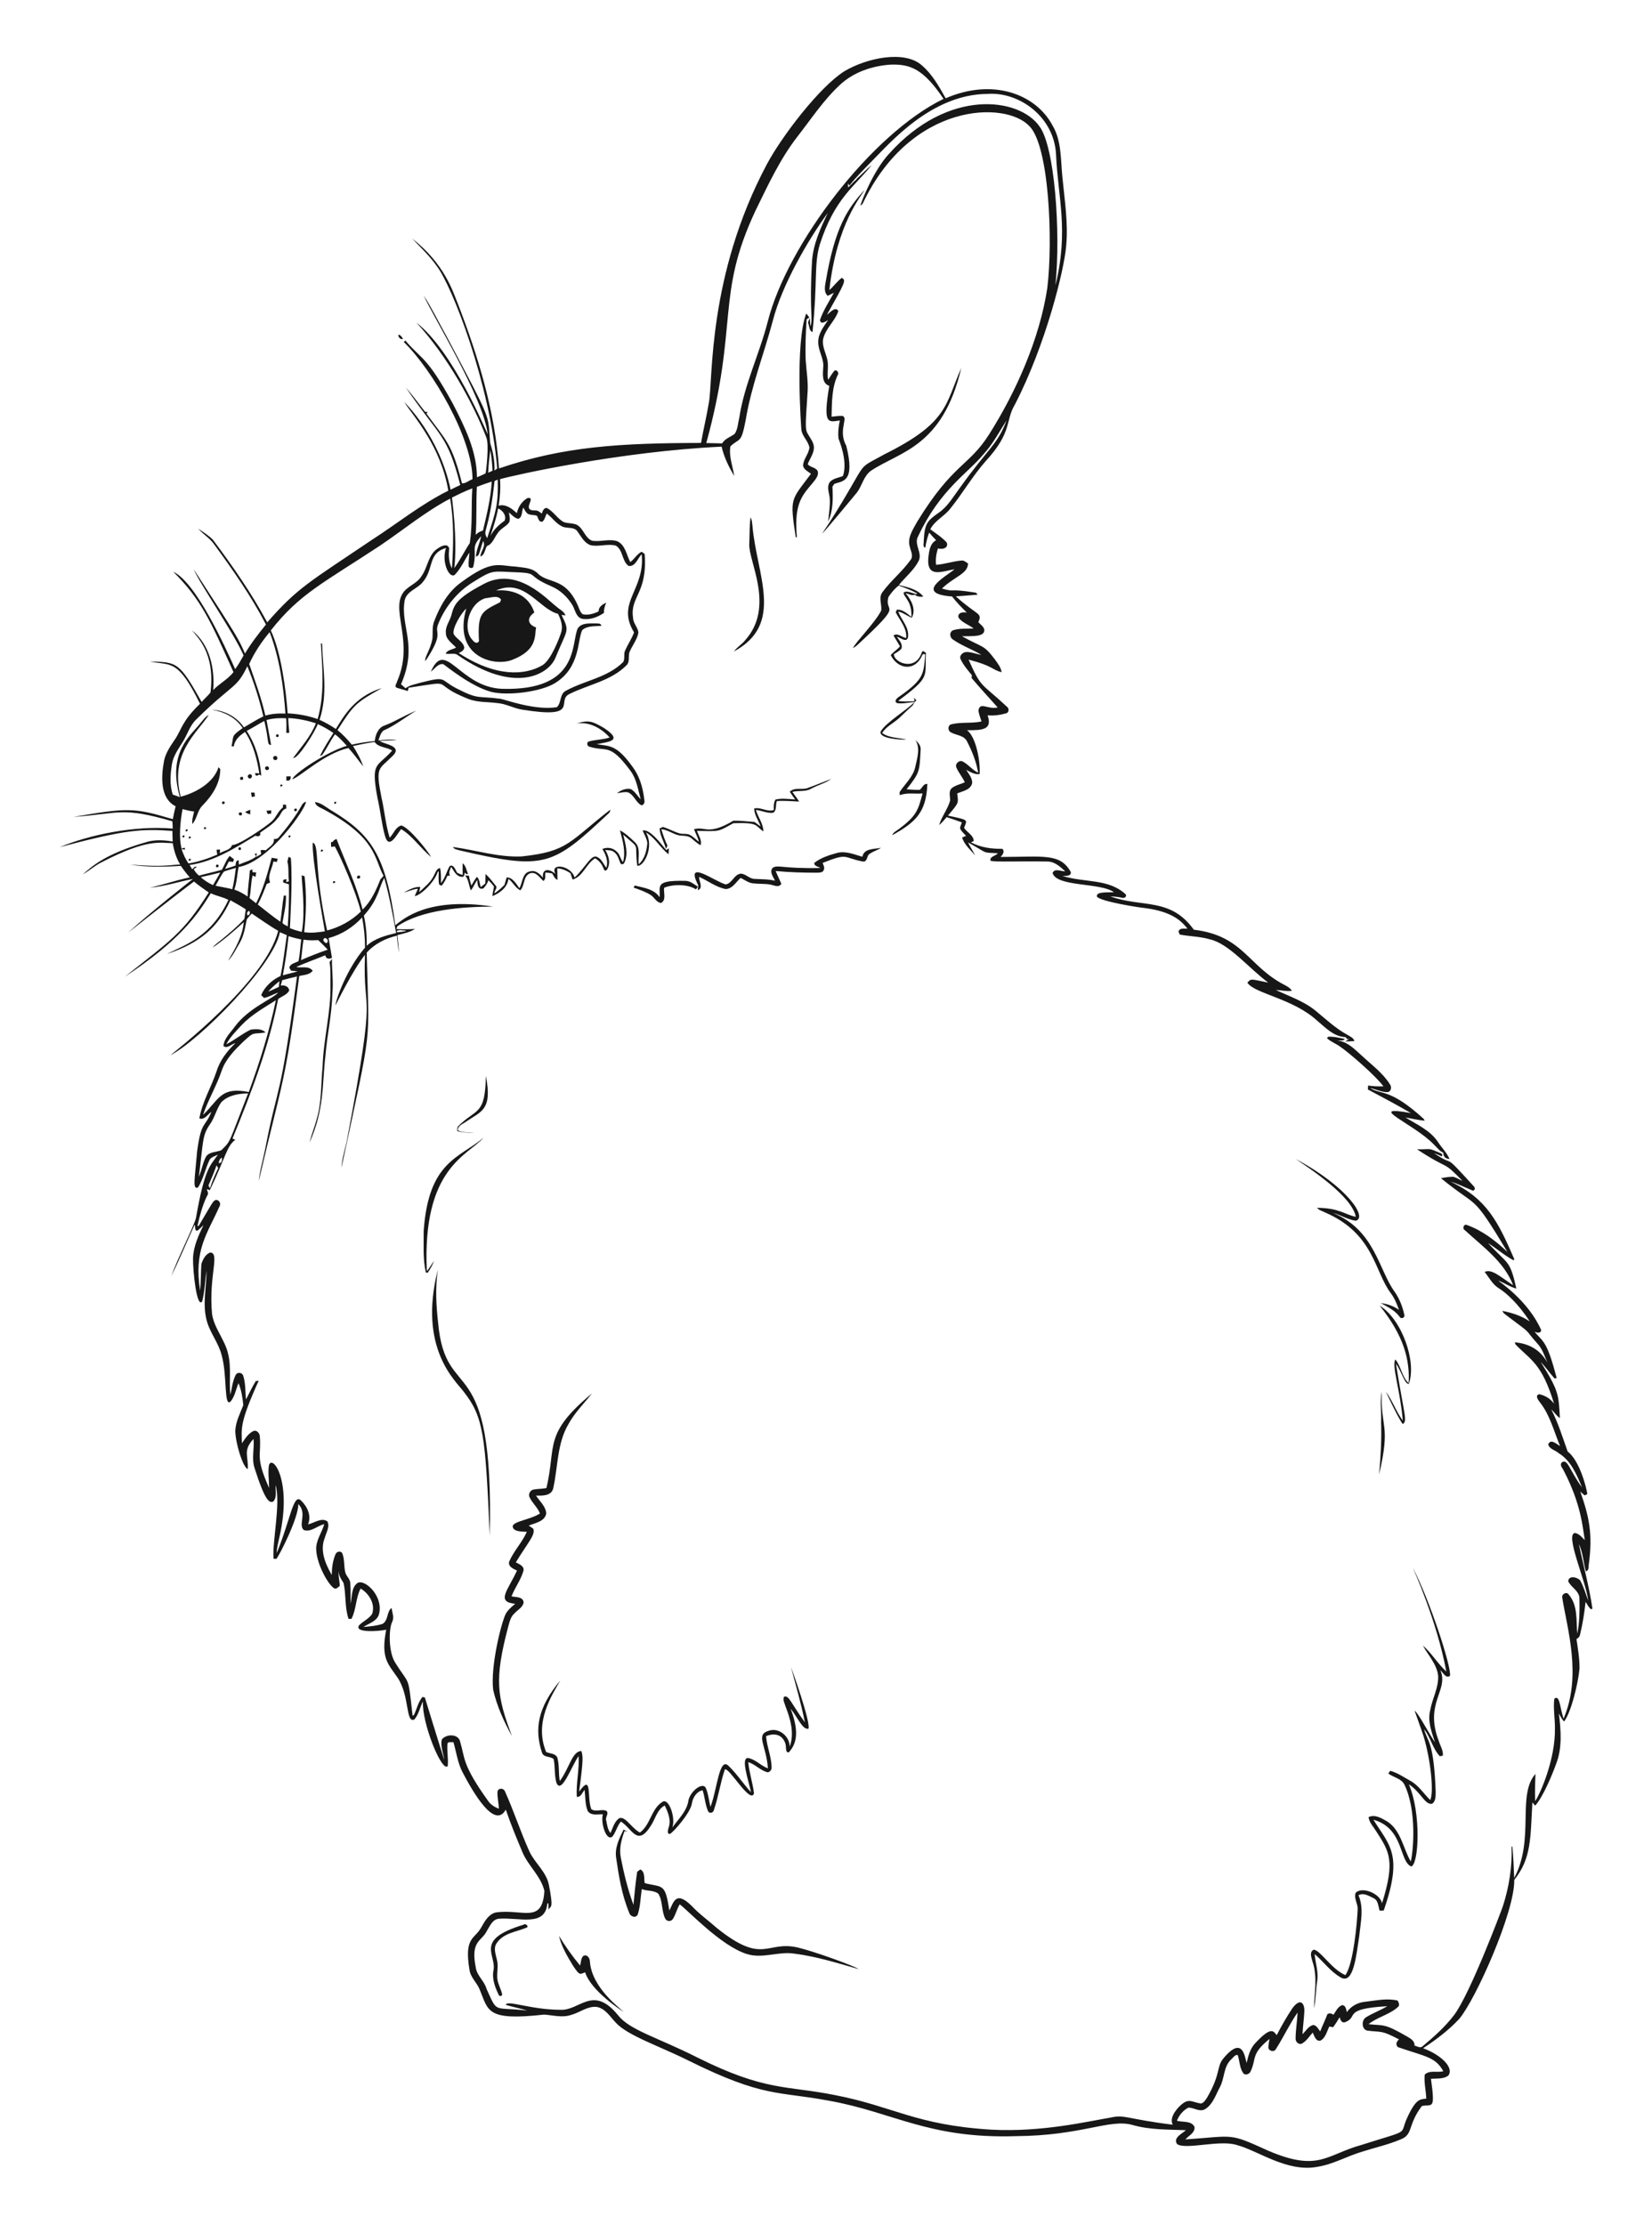 <?xml version="1.0" encoding="utf-8"?>

<!DOCTYPE svg PUBLIC "-//W3C//DTD SVG 1.1//EN" "http://www.w3.org/Graphics/SVG/1.1/DTD/svg11.dtd">
<svg version="1.1" id="Layer_1" xmlns="http://www.w3.org/2000/svg" xmlns:xlink="http://www.w3.org/1999/xlink" x="0px" y="0px"
	 viewBox="0 0 1252.61 1686.269" enable-background="new 0 0 1252.61 1686.269" xml:space="preserve">
<g>
	<path fill="#171717" d="M640.158,54.053c16.93-10.131,45.61-16.203,58.727-4.604c7.943,6.781,13.129,16.058,18.155,25.061
		c35.623-15.515,68.235-3.267,80.917,20.389c7.077,11.739,6.2,25.905,7.567,39.045c1.63,17.448,4.547,34.965,2.883,52.539
		c-1.476,18.061-15.455,74.817-38.863,120.133c-7.449,12.458-1.773,20.774-22.155,42.92c-9.892,11.203-17.369,24.264-26.748,35.877
		c-4.456,5.904-11.818,9.015-15.249,15.784c4.228,3.157,8.81,6.006,12.388,9.949c1.823,4.365-3.453,5.607-6.61,4.502
		c-1.219,4.034-1.949,8.251-1.39,12.479c6.576-0.444,12.867-2.747,19.431-3.248c1.892-0.148,3.282,1.322,4.798,2.211
		c-0.297,8.027-9.649,9.427-19.819,19.01c11.38,3.223,3.246-0.499,25.825,3.168c0.319,0.376,0.957,1.117,1.276,1.493
		c-5.539,0.353-11.055,1.003-16.594,1.242c16.571,14.935,20.393,12.305,17.084,19.602c1.607,1.744,3.909,3.111,4.536,5.573
		c0.483,5.727-8.593,4.927-16.913,5.117c16.501,9.121,16.172,5.981,25.05,17.654c2.04,2.975,4.536,5.892,4.992,9.619
		c-7.793-2.133-6.392-4.792-25.039-9.585c9.997,22.44,8.974,16.87,29.415,36.014c1.379,1.174,1.174,4-0.707,4.616
		c-4.627,1.356-9.493,2.017-14.292,1.607c3.722,10.711-3.401,11.374-15.557,11.283c7.115,5.365,10.25,24.865,9.505,33.233
		c-3.795,0.536-6.986-1.561-10.177-3.202c1.949,3.032,4.581,6.12,4.57,9.927c-1.094,5.288-7.169,6.177-11.374,7.932
		c0.809,7.458,1.807,6.401-7.02,16.833c16.341,3.502,14.564,2.927,12.229,9.277c2.165,3.419,7.374,5.71,7.294,10.029l-2.154,0.912
		c7.351,3.977,15.693,5.06,23.933,4.958c1.972,2.211,0.182,4.354-1.368,6.154c32.276,0,45.21-3.163,53.223,11.454
		c0.365,3.453-4.171,2.849-6.428,2.906c16.902,5.321,34.818,1.855,47.912,13.858c1.561,2.131-1.573,3.499-3.237,2.576
		c-2.712-0.524-5.471-0.855-8.217-0.843c24.319,8.691,45.475,0.494,63.229,25.198c37.938,4.583,40.829,27.707,69.429,42.202
		c1.869,1.037,3.841,2.12,4.889,4.126c-4.08,0.558-8.103-0.456-12.149-0.684c10.234,4.889,21.335,8.525,30.236,15.83
		c7.704,6.325,15.021,13.277,23.842,18.087c1.983,1.368,4.866,2.222,5.505,4.866c-2.314,0.08-4.616,0.194-6.895,0.308
		c1.014-0.729,2.051-1.413,3.111-2.086l-1.664,0.353c-0.296-0.388-0.889-1.174-1.185-1.573c-8.844-0.262-15.135-7.077-21.449-12.354
		c-18.484-17.036-47.689-20.582-53.04-28.891c2.799-3.415,2.633-2.727,15.807-0.068c-14.694-10.89-29.88-29.698-44.356-32.834
		c-7.408-2.177-15.192-2.188-22.714-3.59c-0.251-0.57-0.752-1.698-0.992-2.268c0.946-3.089,4.411-2.051,6.827-2.245
		c-3.772-4.462-9.943-12.7-32.253-15.579c-4.714-0.417-33.389-4.958-36.356-8.593c-0.937-3.792,6.275-3.196,12.856-3.408
		c-10.186-7.478-43.594-3.879-46.544-14.599c1.618-3.864,6.485-1.106,9.585-1.242c-3.761-3.476-8.001-7.419-13.437-7.431
		c-21.949-0.438-38.827,0.566-43.182-0.57c-1.003-3.248,3.955-3.579,5.527-5.698c-12.808-0.683-6.699,0.463-22.577-8.194
		c1.618,3.385,3.738,6.507,5.356,9.892c-3.487-4.285-8.297-8.228-9.847-13.631c0.741-0.319,2.234-0.957,2.975-1.276
		c-6.279-6.324-4.579-5.482-3.203-10.189c-3.807-1.447-7.659-2.724-11.511-3.977c-1.823,2.086-3.567,4.251-5.71,6.006
		c1.926-6.462,6.416-11.921,8.32-18.44c0.182-3.248-1.482-7.169,1.413-9.664c2.849-2.177,6.508-2.838,9.733-4.308
		c-1.721-3.932-4.661-7.169-6.325-11.1c-1.447-2.872,2.257-6.268,5.015-4.525c4.194,2.234,7.055,6.382,11.454,8.331
		c-1.436-8.32-4.604-16.275-8.468-23.739c-2.348-4.73-8.32-4.536-12.377-6.906c-2.348-1.276-2.291-5.311,0.433-6.017
		c7.499-1.903,15.386-0.513,22.942-2.154c-0.855-2.724-1.926-5.391-2.348-8.206c1.142-7.09,6.911-0.725,14.611-2.416
		c-6.599-7.453-13.391-14.747-19.807-22.349c0.057-0.524,0.171-1.573,0.239-2.097c-3.031-3.75-6.268-7.431-8.365-11.784
		c-1.664-2.712,1.276-5.653,3.977-5.767c3.977-0.251,7.67,1.607,11.568,2.12c-6.918-4.24-14.747-6.849-21.392-11.522
		c-2.758-1.573-3.077-5.995,0.171-7.191c4.935-1.55,10.257-0.912,15.374-1.265c-3.681-2.963-8.821-4.342-11.499-8.354
		c-0.809-3.795,3.67-4.331,6.325-3.693c-3.909-3.886-7.818-7.795-11.146-12.206c-29.111-2.202-4.955-14.975,1.835-20.617
		c-9.098,1.357-21.387,7.324-19.842-8.992c0.558-4.73,1.174-10.542,5.881-13.038c-1.823-1.858-3.556-3.807-5.254-5.767
		c-1.504,3.693-2.325,7.602-2.975,11.522c-2.268-0.9-0.946-3.579-1.162-5.322c0.724-12.868,2.412-14.992,11.214-21.187
		c6.804-4.536,10.873-11.83,15.659-18.235c22.686-31.76,28.711-32.882,36.002-51.958c-5.619,8.73-10.44,18.098-17.562,25.768
		c-11.761,14.346-32.773,26.501-49.53,62.135c-3.579,6.109,3.522,12.582,0.319,18.839c-3.658,7.02-10.018,12.092-14.964,18.155
		c6.656,1.653,14.018,3.054,18.565,8.741c-2.268,0.376-4.479,0.08-6.405-1.14l1.732-1.219c-4.445-2.473-9.208-4.251-13.972-5.972
		c-3.146,2.302-5.653,5.448-7.818,8.662c-3.569,13.301,13.073,2.555-23.625,36.458c-0.98,0.9-2.063,1.653-3.259,2.234
		c2.238-4.833,16.172-18.435,21.357-28.287c0.764-4.582-2.2-9.835,0.957-14.029c6.371-8.719,14.964-15.568,21.266-24.355
		c2.53-2.975,0.194-6.792-0.467-10.006c-2.165-6.849,2.393-13.186,5.482-18.93c27.268-44.526,39.16-41.919,54.613-66.341
		c20.356-32.09,38.288-72.384,44.105-110.731c4.446-36,1.433-108.525-13.688-123.039c-18.03-19.189-89.493-18.187-126.048,58.408
		c-0.444,0.878-1.105,1.539-1.983,1.983c1.308-4.731,10.651-27.486,21.745-39.296c44.75-50.01,98.783-42.736,114.081-20.753
		c11.486,15.246,16.185,79.435,12.092,120.384c10.25-41.742,1.827-66.541,0.445-99.311c-1.546-28.622-28.131-47.476-52.049-45.712
		c-42.749,0.282-74.333,37.801-87.436,50.795c-5.858,6.063-11.898,11.989-17.118,18.611l-1.162-1.413
		c0.034,0.729,0.114,2.2,0.148,2.94c4.847-4.714,3.541-3.852,6.268-6.052l0.171-0.513c3.932-3.385,7.396-7.305,11.488-10.531
		c-12.969,16.322-28.218,25.223-39.467,60.414c-4.452,14.94-1.546,27.851-5.482,66.295c-2.427-0.9-2.313-3.818-2.963-5.881
		c-0.912-1.675,0.228-3.225,0.935-4.638c0.091,1.504,0.273,4.513,0.365,6.006c2.296-4.934-0.937-11.001,1.299-49.416
		c0.923-12.947,6.451-24.868,11.944-36.424c-15.527,21.159-34.765,55.163-41.484,80.997c-6.724,25.472-16.571,50.146-20.799,76.233
		c-3.51,18.109-4.448,13.031-11.556,19.671c-1.276,7.602,1.732,15.067,2.918,22.497c-4.16-6.895-7.795-14.337-9.585-22.224
		c-76.72,3.591-157.049,21.525-168.011,24.64c0.524,6.724,0,13.46-1.06,20.104c5.413-1.482,10.109,2.257,13.836,5.676
		c0.9-4.764,3.886-9.026,8.046-11.488c7.344-0.958-5.15,9.448,5.539,9.448c2.12-0.251,3.727,1.094,5.265,2.371
		c0.65-1.721,1.493-4.479,3.795-4.274c5.14,2.507,7.921,8.126,13.026,10.747c3.088,1.049,6.542,0.638,9.585,1.915
		c5.254,2.644,6.154,9.915,11.704,12.149c6.405,1.151,13.083-1.755,19.374,0.49c5.995,2.975,6.77,10.36,9.653,15.716
		c3.134-2.314,5.072-6.052,8.593-7.83c0.775,0.513,1.539,1.071,2.291,1.664c2.298,30.048-11.232,32.187-8.787,48.322
		c0.011,4.194,3.613,7.191,4.069,11.249c-0.957,5.664-4.992,10.098-6.963,15.374c-0.684,3.157,0.524,7.055-2.154,9.528
		c-11.739,11.784-28.8,14.519-43.194,21.699c-10.448,4.984,8.955,19.111-35.866,11.841c-6.451-1.003-12.263-4.479-18.816-4.969
		c-7.328-0.98-14.975-0.399-21.984-3.134c-30.776-12.187-7.517-14.255-45.256-8.491c-0.228,0.821-0.456,1.664-0.661,2.519
		c-2.758-0.992-5.619-1.607-8.399-2.507c-2.086-1.185,0.16-3.453,0.422-5.049c12.519-28.756-4.164-52.18,3.761-65.873
		c3.339-6.086,11.112-7.704,14.622-13.676c4.912-6.747,5.049-16.833,12.856-21.312c2.325-1.561,6.792-3.772,8.126,0.103
		c-0.444,5.174-0.467,10.61,2.12,15.317c1.14-17.631,1.573-35.398-1.356-52.881c-18.896,9.938-35.387,23.66-53.029,35.546
		c-43.469,28.641-61.028,36.515-82.968,64.392c7.703,16.229,11.564,45.11,12.764,62.83c7.738,0.376,15.431,1.766,22.759,4.331
		c5.3-18.6,3.658-38.213,2.428-57.246c0.228-0.011,0.684-0.057,0.923-0.068c0.608,20.129,4.556,38.11-1.915,57.896
		c4.308,1.926,8.422,4.274,12.343,6.918c4.81-7.276,13.055-24.431,34.874-30.942c-19.701,11.034-21.302,12.48-33.62,31.843
		c4.046,3.214,7.567,7.009,10.838,10.998c5.733-1.288,11.556-2.2,17.414-2.701c0.501-4.695,2.541-10.166,7.408-11.796
		c8.32-3.111,15.807-8.069,24.081-11.237c-8.365,4.901-15.921,11.226-24.879,15.044c-2.2,1.926-2.929,4.855-3.795,7.533
		c4.627-0.57,9.311-1.014,13.961-0.445c-4.319,0.501-8.673,0.342-12.981,0.821c2.903,2.491,18.005,3.54,9.619,11.488
		c-10.384,10.384-13.044,7.584-8.228,31.706c2.268,9.995,3.088,20.309,6.154,30.133c2.975-3.009,4.319-8.012,8.753-9.266
		c5.584,1.022,20.118,19.16,22.668,23.853c-8.035-6.451-13.756-15.693-22.714-21.118c-2.927,3.262-9.283,16.716-12.388,4.764
		c-2.576-9.38-3.396-19.124-5.63-28.583c-5.097-27.767-0.334-22.605,11.192-35.717c-4.148-2.826-10.189-2.097-13.289-6.485
		c-5.539,0.684-10.986,1.88-16.446,3.031c3.077,4.889,5.972,9.972,7.773,15.488c-3.727-4.673-7.169-9.573-11.226-13.972
		c-18.357,4.197-36.436,21.752-42.521,23.694c0.875-4.055,25.783-20.663,41.336-25.358c-2.849-3.054-5.562-6.268-8.981-8.696
		c-3.658,4.992-6.12,10.793-9.801,15.75c-0.399,0.16-1.208,0.49-1.607,0.65c2.929-6.063,6.576-11.75,10.211-17.403
		c-3.715-2.633-7.704-4.866-11.853-6.747c-2.403,6.326-15.011,26.528-18.702,25.665c6.177-8.445,13.471-16.411,17.255-26.327
		c-6.792-2.143-13.813-3.624-20.936-3.92c0.057,3.715,0.456,7.408,0.775,11.123l-2.257,0.148c0.16-3.704,0.16-7.419-0.103-11.112
		c-5.015-0.308-10.041-0.023-14.907,1.299c1.083,6.325,2.439,12.605,3.465,18.941c-3.343-0.202-1.421-2.713-5.14-18.235
		c-4.513,2.405-8.798,5.231-13.357,7.567c6.622,10.075,10.155,21.916,11.078,33.86l-1.721-0.798
		c-1.687,1.345-2.952,1.333-2.883-1.14c0.775,0.08,2.314,0.228,3.077,0.296c-1.71-11.009-4.547-22.041-10.77-31.444
		c-3.955,2.633-7.909,5.938-8.559,10.975l-1.698-0.08c1.87-8.763-0.471-7.336,8.411-13.813
		c-5.174-8.046-14.166-12.354-23.352-13.938c9.619,0.513,18.873,5.368,24.309,13.403c4.901-2.792,9.642-5.904,14.747-8.32
		c-3.066-12.935-7.1-25.711-12.149-37.997c-8.385,17.412-10.791,12.767-38.703,40.265c-4.901,4.661-6.701,11.363-10.2,16.958
		c-3.328,5.436-7.34,10.77-8.308,17.255c-1.14,7.51-1.778,15.454,0.661,22.782c1.789,0.672,3.579,1.276,5.402,1.903
		c-9.897-34.056,8.788-47.201,15.465-55.878c1.972-2.279,3.67-4.992,6.439-6.394c-8.595,13.449-29.878,29.122-21.266,61.964
		c11.588-2.94,25.174-10.774,28.663-22.36c0.331,0.365,0.992,1.105,1.311,1.47c0.08,10.736-6.12,20.07-13.346,27.466
		c-4.114,3.875-4.16,10.189-7.852,14.166c-0.33-3.248,0.661-6.371,1.379-9.482c-2.963-0.342-5.869-1.037-8.741-1.835
		c-1.839,9.16-2.946,22.183-0.707,29.974c0.547-0.194,1.641-0.581,2.188-0.786c0.114,0.376,0.342,1.14,0.467,1.516
		c-0.695-0.091-2.074-0.273-2.758-0.365c1.379,3.795,2.963,7.545,5.311,10.861c7.522-1.299,14.77-3.704,21.779-6.701
		c-0.205-1.254-0.387-2.496-0.558-3.727c0.684-0.023,2.051-0.057,2.735-0.08c-0.068,0.695-0.194,2.086-0.251,2.769
		c2.906-2.063,8.274-2.359,9.243-6.2c5.202,0.286,26.105-14.312,29.939-17.79c3.544-3.054,4.855-7.955,8.65-10.69
		c0.034-0.558,0.103-1.652,0.125-2.211c0.581,0.034,1.732,0.103,2.302,0.137c0.057,0.946,0.114,1.903,0.182,2.883
		c-3.624,0.638-4.217,5.197-6.724,7.465c-3.487,4.627-8.593,7.499-13.186,10.861c0.923,2.644-1.573,3.123-3.567,2.245
		c-15.511,9.448-31.535,19.648-49.861,22.212c0.513,0.821,1.527,2.45,2.029,3.26c0.992-0.866,1.653-2.667,3.43-1.732
		c-0.593,0.399-1.767,1.208-2.348,1.607c0.992,1.903,2.359,3.556,4.046,4.901c5.744-1.584,11.568-2.804,17.3-4.399
		c2.04-3.442,3.248-7.545,5.938-10.496c1.071,0.775,2.131,1.596,3.191,2.439c-0.125,0.513-0.376,1.527-0.501,2.04
		c-1.128-0.103-2.245-0.182-3.351-0.251c-0.9,1.88-1.892,3.727-2.861,5.584c2.69-0.729,5.345-1.584,7.978-2.541
		c0.205-1.755,0.08-3.875,2.371-4.034c0.034,0.821,0.114,2.473,0.148,3.294c4.422-1.937,9.573-3.146,13.22-6.245
		c-0.331-0.467-0.992-1.39-1.322-1.846c0.422-0.103,1.276-0.296,1.71-0.399c-0.091,0.661-0.274,1.994-0.365,2.655
		c1.208-0.729,2.439-1.447,3.67-2.154c-0.148-0.992-0.296-1.983-0.444-2.952c1.311-0.171,2.61-0.114,3.932,0.103
		c2.382-2.473,6.849-4.433,6.086-8.502c1.527-0.011,3.18-0.216,4.034-1.653c6.359-7.522,12.388-15.397,17.198-24.013
		c0.672-1.299,1.698-2.188,3.089-2.667c0.771,4.214-27.641,45.557-50.989,49.496c-1.185,5.687-1.299,11.613-3.282,17.141
		c3.624,1.208,6.952,3.111,10.109,5.254c0.103-6.576,1.242-13.083,1.641-19.637c0.444-0.274,1.356-0.821,1.812-1.094l0.228,2.268
		c0.695,0.046,2.097,0.137,2.804,0.194c-0.194,1.128-0.376,2.268-0.558,3.43c-0.524-0.308-1.584-0.9-2.12-1.197
		c-1.504,5.607-1.151,11.511-2.416,17.186c1.675,1.311,3.351,2.633,5.037,3.966c5.436-10.941,8.73-22.748,11.807-34.498
		c1.493,0.216,2.975,0.467,4.467,0.741c-0.114,0.604-0.365,1.801-0.49,2.405c-0.672-0.08-2.017-0.239-2.69-0.319
		c-0.855,5.288-4.741,10.565-2.462,15.91c-0.661,0.285-1.983,0.843-2.644,1.128c-2.006,5.277-4.046,10.565-6.735,15.557
		c5.653,4.422,11.169,9.026,17.118,13.061c1.071-6.576,1.459-13.254,2.621-19.808l1.618-0.057c0.274,6.941-1.482,13.79-2.655,20.594
		c0.684,1.561,2.781,1.846,4.023,2.906c0.775-10.633,1.071-21.323,0.9-31.991c-1.459-0.479-2.918-0.946-4.365-1.39
		c0.011-0.49,0.023-1.459,0.034-1.949c0.627-0.171,1.892-0.513,2.53-0.684c-0.08,0.593-0.228,1.767-0.308,2.359
		c0.524-0.159,1.561-0.479,2.086-0.638c-0.718-4.969,0.148-10.063-1.151-14.93c0.228-0.912,0.672-2.724,0.9-3.636l1.732,0.866
		c1.464,18.352-0.762,52.245-0.729,53.246c2.94,1.151,5.96,2.097,9.049,2.804c2.826-15.996-0.142-37.78-0.103-42.909
		c0.547,0.194,1.653,0.593,2.2,0.798c1.539,14.052,1.242,28.275-0.33,42.328c5.231,0.843,10.508,0.148,15.705-0.638
		c-0.146-1.002-10.481-57.891-9.117-67.218c5.256,2.025,0.49,19.221,10.793,66.568c9.619-2.473,18.474-7.385,25.597-14.314
		c-3.363-14.145-15.569-42.144-19.762-49.416c-0.923,0.125-1.846,0.262-2.758,0.422c-0.057-1.242-0.103-2.473-0.148-3.693
		l1.037,0.08c0.798-1.151,1.858-1.96,3.191-2.427c6.77,17.756,15.237,34.977,19.739,53.508c6.519-6.223,10.257-14.656,13.539-22.896
		c0.821-0.878,1.675-1.709,2.348-2.701c-7.043-12.774-4.871-28.454-44.732-50.02c-2.644-1.607-6.542-2.439-7.282-5.881
		c4.809,0.524,8.445,4,12.457,6.348c29.888,18.042,41.282,33.391,48.482,87.014c6.181-4.648,24.288-21.671,74.09-14.132
		c-22.518,0.111-54.078,2.21-72.574,14.975c-0.148,0.524-0.456,1.573-0.604,2.097c4.684,0.182,9.368,0.228,14.064-0.125
		c-4.023,2.587-8.821,3.499-13.38,4.684c0.513,4.422,0.957,8.867,1.265,13.323c-0.821-4.274-1.276-8.593-1.653-12.901
		c-8.627,2.074-16.947,6.154-22.873,12.901c1.719,72.92,5.025,50.313-19.135,162.985c0.399-7.807,3.248-15.203,4.547-22.873
		c23.013-122.033,11.447-87.714,13.277-138.516c-9.646,12.283-21.767,37.275-22.36,38.339c0.068-3.951,8.74-28.224,22.395-43.741
		c0.011-7.659-0.741-15.351-2.211-22.862c-6.884,7.362-15.602,13.061-25.415,15.568c0.786,5.026,1.801,9.961,2.576,14.953
		c-2.108,1.151-4.684,0.98-5.06-1.892c-7.317,3.009-14.93,5.63-22.03,8.901c4.16,0.889,9.562-1.151,12.457,2.849
		c-2.405,3.146-6.678,3.089-10.189,3.943c-10.888,83.455-12.669,78.218-30.714,155.509c0.866-8.422,3.396-16.548,4.98-24.845
		c9.742-50.458,11.265-34.017,24.036-130.265c-3.772,0.832-7.499,1.789-11.226,2.792c-0.388,1.333-0.775,2.667-1.128,4.034
		c2.724-0.433,6.086,0.558,6.439,3.761c-1.573,3.339-5.676,4.319-8.411,6.553c-7.134,36.492-20.491,71.378-34.578,105.659
		c0.513,0.251,1.55,0.752,2.063,1.003c-6.521,4.884-7.036,12.66-19.306,38.236c-0.695-0.513-1.482-0.741-2.314-0.593
		c0.866,1.63,1.55,3.374,0.16,4.98c-3.43,7.203-5.448,14.907-7.191,22.668c0.251-0.034,0.741-0.091,0.98-0.114
		c10.748-18.022,10.767-19.105,13.266-19.682c2.507,0.262,3.829,3.1,2.348,5.186c-9.171,20.693-19.453,32.617-14.565,63.753
		c0.638-6.815,0.479-13.665,0.946-20.469c1.242-3.396,3.123-7.328,6.77-8.582c7.446,0.57-1.27,17.372,1.288,46.442
		c1.607,11.146,9.927,19.739,12.274,30.646c2.473,10.109,0.513,20.583,1.653,30.805c1.151-5.003,1.664-10.257,3.955-14.907
		c1.117-2.473,4.627-2.222,5.698,0.16c1.949,5.847,1.607,12.149,2.165,18.235c2.564-4.582,4.616-9.448,7.431-13.87
		c0.558-0.08,1.675-0.24,2.234-0.319c-14.517,32.11-13.043,35.926-12.73,47.433c2.462-3.544,4.832-7.579,8.946-9.391
		c2.222-0.638,4.034,1.356,4.536,3.351c1.588,15.702-3.793,15.677,7.146,39.911c-0.011-5.698-0.992-11.454-0.16-17.107
		c2.349-8.826,18.028,11.219,7.864,54.818c-0.741,3.841-1.96,7.636-1.949,11.59c10.826-26.158,12.554-45.963,18.656-39.569
		c4.661,4.536,7.807,11.408,5.094,17.847c4.673-0.946,10.052-5.425,14.656-2.291c2.12,4.103-0.946,8.525-1.96,12.548
		c-3.898,9.55,0.467,19.762,5.288,28.093c0.057-5.265,0.729-10.599,2.747-15.477c0.809-2.143,3.59-3.146,5.151-1.14
		c1.96,4.547,1.185,9.676,2.325,14.44c0.558,2.997,3.59,4.946,3.806,8.08c0.41,5.265,0.171,10.553,0.296,15.841
		c1.265-5.334,0.274-12.206,5.345-15.75c6.277-3,20.608,11.704,15.75,24.925c-2.165,4.547-7.453,5.892-11.363,8.479
		c4.775-0.399,9.619-0.775,14.212-2.222c4.752-2.268,3.248-9.311,7.043-12.172c0.558,3.43,2.165,7.157,0.524,10.553
		c-2.611,4.986-2.966,22.474,2.154,30.726c11.471,18.407,9.675,8.439,13.311,40.47c0.262-0.171,0.786-0.513,1.048-0.684
		c2.131-4.525,3.214-9.676,6.394-13.596c0.467,0.103,1.402,0.319,1.869,0.422c0,0,9.536,31.276,14.702,47.285
		c-0.65-5.14-3.1-10.337-1.846-15.511c3.476-4.297,12.639-4.445,13.938,1.88c3.668,12.41,1.447,17.337,21.141,44.687
		c1.949,2.872,4.969,4.741,8.16,5.983c-0.068-4.376-1.322-8.684-1.037-13.026c0.718-3.054,4.821-2.701,5.744,0.046
		c6.69,14.861,11.704,30.441,18.429,45.291c4.114,8.912,12.81,15.351,14.782,25.301c3.656,18.622,1.516,15.747-0.285,18.748
		c0-1.128-0.011-3.362-0.011-4.479l-0.9-0.16c-1.378,18.141-21.462,10.442-36.629,11.625c-5.106,0.433-7.02,5.869-9.391,9.596
		c-3.937,7.719-12.291,7.077-8.206,27.409c0.866,6.245,6.565,10.211,8.183,16.218c8.672,19,4.485,13.344,30.851,16.411
		c-5.368-1.687-10.907-2.724-16.275-4.331c0.699-4.022,18.821,3.685,41.359,3.727c14.757,0.841,24.668-19.289,43.741,4.114
		c8.788,11.299,29.725,16.701,60.084,32.013c51.785,25.863,67.648,21.144,104.201,28.492c44.54,8.553,61.27,22.813,119.107,26.258
		c38.37,1.95,72.558-6.256,89.977-9.152c10.994-2.494,11.768,0.955,47.205,5.379c-2.222-4.832,1.22-9.516,4.251-13.004
		c7.667-7.99,9.439-4.281,17.107-3.031c2.336-0.502,3.544-2.804,4.775-4.616c10.663-18.461,6.834-23.227,12.457-29.78
		c14.79-17.724,16.114-0.26,17.483,3.613c1.163-5.311,2.633-10.872,6.473-14.93c12.716-13.739,14.009-8.698,16.332-6.131
		c3.544-7.02,7.545-13.824,11.852-20.4c6.287-8.398,9.295-3.439,9.095,2.279c-0.274,5.812-1.117,11.579-1.425,17.403
		c2.61-2.473,4.513-6.234,8.308-6.998c2.53,0.456,3.647,3.009,5.117,4.855c1.698-4.388,3.852-8.593,5.448-13.015
		c1.561-1.048,3.134-0.604,4.65,0.388c1.846-2.644,3.282-6.12,6.542-7.26c2.621,0,3.157,3.271,3.533,5.288
		c3.373-4.741,8.73-7.499,14.497-7.909c7.955-0.923,16.172-2.781,24.116-0.821c0.661,1.516,1.835,3.476,0.171,4.844
		c-6.428,5.858-15.579,7.602-22.281,13.026c11.823,1.305,11.494-0.86,29.141,9.311c2.587,1.584,6.052,3.316,5.664,6.963
		c1.949,0.296,4.262,2.2,6.063,0.57c8.65-7.225,17.175-14.793,24.024-23.796c12.038-15.952,35.727-78.787,37.005-82.638
		c4.673-14.497,7.066-29.78,6.53-45.017c0.148,0,0.456-0.011,0.615-0.011c0.764,7.898,1.06,15.842,1.391,23.785
		c15.767-29.404,1.841-62.59,16.115-78.888c-0.274,6.884-0.501,13.779-0.228,20.685c3.983-5.885,15.369-31.832,14.987-55.035
		c0.125-7.556-1.425-15.135-0.445-22.645c4.135-3.109,3.996,5.861,6.986,15.169c13.994-32.535,2.727-68.352-0.991-91.744
		c-0.604-2.838,3.556-4.969,5.049-2.154c6.986,8.274,5.379,19.511,6.371,29.495c1.766-8.992,1.801-18.212,1.607-27.329
		c-0.501-5.448-6.405-7.852-8.502-12.457c0.365-4.673,6.895-3.146,9.083-0.615c2.69,4.821,4.171,10.223,6.131,15.385
		c-1.876-15.187-18.026-50.815-9.995-51.354c3.123,0.638,5.197,3.282,7.374,5.402c-1.796-10.168-2.629-26.797-15.955-52.596
		c-0.878-1.949-3.214-3.966-1.641-6.188c4.681-3.375,5.497,5.217,15.522,18.941c-4.08-9.687-8.342-20.366-17.756-26.064
		c-2.507-2.291-7.18-3.1-7.909-6.69c1.96-4.593,6.211-0.137,8.958,1.276c-4.673-11.157-7.545-23.249-15.135-32.948
		c-1.299-1.698-4.24-5.436-0.638-6.314c4.49,0.946,8.548,3.43,11.237,7.203c-9.37-30.836-17.683-32.948-29.21-44.903
		c-0.16-0.41-0.456-1.242-0.604-1.653c2.101,0.33,16.965,0.743,24.811,15.522c-2.2-4.98-3.772-10.439-7.579-14.485
		c-11.33-12.673-2.436-5.673-22.577-20.753c-1.47-1.208-3.373-2.177-4-4.069c7.328,1.368,14.474,3.795,20.708,7.955
		c-8.532-13.288-17.985-21.785-23.227-24.97c-4.946-2.918-7.51-8.229-10.975-12.548c5.501-2.401,10.963,3.098,21.62,10.063
		c-6.929-17.893-23.124-29.267-36.732-41.792c-1.994-1.128-0.741-4.809,1.596-3.875c11.761,4.194,21.813,12.001,30.828,20.457
		c-27.824-46.036-21.348-32.029-50.408-55.89c3.1-0.604,6.246-1.128,9.437-1.071c2.439,0.718,4.581,2.143,6.918,3.168
		c-15.865-16.377-8.739-7.113-34.532-24.002c11.604,0.193,7.384-1.537,18.155,3.066c1.026,0.399,1.31,1.447,0.593,2.302
		c-1.938-0.969-3.841-1.732-5.824-2.473c17.766,12.16,4.642-2.809,30.224,25.255c1.596,1.459,0.171,4.262-1.949,2.655
		c-5.265-2.052-10.28-4.753-15.739-6.268c27.567,12.862,36.098,30.605,48.356,58.841l-0.593,0.729
		c-6.884-3.567-12.776-8.901-19.363-13.027c15.355,16.663,16.47,12.234,21.471,34.487c-4.912-1.265-9.038-4.354-13.767-6.052
		c1.008,0.938,22.956,15.437,32.64,37.621c-0.65,2.758-3.225,1.789-5.072,1.197c6.825,8.013,9.389,6.882,16.788,35.034
		c-0.422,0.08-1.242,0.217-1.653,0.296c-3.635-4.046-6.701-8.57-10.485-12.468c13.961,22.081,13.559,25.087,14.565,42.476
		c-2.655-1.641-4.205-4.468-6.542-6.451c5.265,10.12,8.559,21.095,12.4,31.797c8.757,6.658,14.019,26.105,14.953,32.31
		c-0.524,0.251-1.55,0.752-2.063,1.014c-1.105-0.991-2.2-1.96-3.282-2.906c6.808,19.339,9.462,32.252,6.508,54.693
		c-0.49,2.017,0.433,5.151-2.302,5.698c-1.96-6.861-2.199-14.223-5.299-20.697c3.396,16.297,7.864,32.435,10.28,48.926l-0.889,0.65
		c-2.006-1.368-2.952-3.75-4.285-5.664c-0.9,8.149-2.143,16.263-4.069,24.241c-0.251,1.744-1.185,3.18-2.849,3.909
		c1.106,7.385,2.359,14.816,2.314,22.315c-0.975,11.204-6.425,33.526-11.716,40.231c-1.709-1.767-2.781-3.966-3.92-6.075
		c1.527,12.582,2.667,25.95-2.051,38.042c-2.851,8.039-10.059,25.394-15.955,31.808c-0.524-0.627-1.573-1.869-2.097-2.484
		c-1.531,27.054-0.679,42.371-13.745,58.75c0.461,24.097-29.141,90.349-41.632,105.249c-8.035,8.696-17.62,15.864-27.478,22.36
		c14.006,5.199,23.449,14.764,19.158,20.64c-3.67,2.929-8.821,2.108-13.197,2.553c3.32,24.17,1.056,19.01-6.895,20.594
		c-10.936,14.419-6.471,21.598-15.99,25.255c-9.254,3.966-19.146,6.12-28.708,9.174c-11.716,3.385-22.474,9.778-34.623,11.67
		c-22.903,4.3-44.808-12.258-60.938-16.525c-12.931-4.183-38.171,3.695-45.222-0.604c-3.601-4.718,3.613-7.966,6.553-10.645
		c-13.642-0.558-27.569-0.16-40.789-4.046c-17.478-4.667-38.158,8.232-88.142,8.559c-66.117,2.11-92.8-18.072-141.297-26.782
		c-39.015-7.422-49.614-2.075-106.788-30.429c-22.137-11.069-46.648-19.069-55.491-29.05c-4.205-4.433-7.727-10.519-14.246-11.693
		c-6.986-0.718-12.742,4.262-19.215,6.006c-6.758,2.382-13.813,0.296-20.662-0.194c-43.856,4.907-42.122-2.868-48.767-18.782
		c-2.006-5.334-6.941-9.186-7.807-14.998c-4.202-25.302,3.925-23.191,8.855-32.207c2.633-4.593,5.482-10.018,11.043-11.419
		c20.419-2.964,35.405,9.132,36.891-16.354c-2.678-11.237-12.172-18.862-16.605-29.244c-4.49-10.667-8.924-21.392-12.662-32.344
		c-8.534,15.322-24.882-13.293-32.811-28.366c-3.715-7.134-4.661-15.226-6.918-22.851c-1.413,0.444-4.114-0.661-4.49,1.288
		c-0.547,5.653,0.821,11.34,0.171,17.015c-4.723,4.561-19.839-33.531-18.748-49.12c-2.336,4.49-3.168,9.813-6.553,13.733
		c-6.725,3.006-3.451-17.758-12.571-31.535c-7.197-10.638-13.027-14.53-8.764-36.561c-5.294,1.249-24.821,2.629-20.48-3.419
		c3.077-3.054,7.374-4.821,9.813-8.525c2.587-7.51-2.302-15.488-8.741-19.249c-3.75,7.18-3.203,15.819-6.941,22.999
		c-0.547,0-1.63,0.011-2.177,0.011c-3.009-8.673-1.778-18.235-3.795-27.159c-1.664-2.849-3.818-5.55-3.59-9.038
		c-0.65,3.51,0.695,7.556,0.695,11.26c-1.276,0.764-2.678,2.792-4.331,1.698c-4.724-2.953-14.202-19.979-13.505-31.421
		c0.638-6.143,4.433-11.283,6.063-17.129c-5.243,1.128-9.995,6.314-15.545,4.411c-4.423-4.167,2.81-12.711-4.103-19.659
		c0.197,10.132-13.697,37.676-16.56,41.53c-0.558-0.023-1.653-0.057-2.211-0.08c-1.092-12.877,5.568-42.139,1.561-55.799
		c-0.239,4.046,1.242,9.152-1.766,12.422c-3.006,1.273-6.15-0.128-14.257-25.529c-2.291-7.157,0-14.622-0.741-21.927
		c-8.206,8.818-3.812,12.657-4.331,22.862c-3.839-1.327-9.338-19.778-9.494-28.936c0.285-6.918,3.613-13.163,6.086-19.477
		c-0.536-5.63-1.47-11.499-3.636-16.719c-1.937,4.604-2.758,9.915-5.949,13.87c-5.278,5.014-2.444-19.659-6.838-35.079
		c-2.348-9.573-9.186-17.278-11.477-26.874c-3.134-12.331,0.046-25.016,0.011-37.415c-1.105,7.818-1.345,15.762-3.259,23.466
		c-4.118,5.99-7.158-23.057-6.975-32.845c0.376-8.855,4.137-17.095,7.944-24.948c-1.482,1.413-2.895,2.929-4.536,4.183
		c-2.553,0.672-1.333-3.271-2.211-4.399c-5.983,12.935-11.374,26.167-17.699,38.943c5.183-14.292,17.775-39.199,18.748-44.185
		c6.617-37.882,10.773-39.484,16.685-47.923c-2.12,1.14-4.866,1.675-6.302,3.772c-3.316,6.849-4.798,14.576-8.798,21.095
		c-4.349,1.706-2.597-5.264-0.695-27.546c3.137-23.212,5.74-17.355,10.815-29.768c-2.838,1.869-5.174,6.337-9.129,5.015
		c2.097-12.502,8.969-23.58,12.947-35.524c2.576-8.468,8.103-15.545,14.371-21.608c-2.895,0.684-6.473,4.684-9.083,2.154
		c0.524-5.71,5.322-9.972,8.513-14.485c10.732-14.519,28.605-20.918,33.073-26.007c-3.636,1.265-6.975,3.351-10.781,4.126
		c-0.547-0.536-1.652-1.596-2.211-2.131c2.735-6.428,8.365-11.636,14.69-14.497c2.188-10.211,3.18-20.617,4.809-30.919
		c-1.766-0.786-3.51-1.573-5.277-2.279c-4.62,25.162-61.391,82.3-83.003,93.237c0.973-1,72.12-55.357,81.692-94.297
		c-6.941-3.977-13.391-8.707-20.047-13.118c-1.254,1.527-2.747,2.872-3.795,4.559c-1.242,6.097-2.143,12.422-5.402,17.859
		c-2.747,4.536-4.969,9.539-8.719,13.368c5.345-9.06,10.929-18.486,11.864-29.221c-7.499,6.827-15.18,13.539-23.557,19.249
		c1.915-2.655,4.809-4.274,7.237-6.382c5.801-4.821,11.579-9.733,16.742-15.226c0.501-2.439,0.672-4.935,1.117-7.362
		c-3.772-2.496-7.727-4.684-11.659-6.884c-9.132,19.824-22.071,32.088-48.231,40.766c14.279-7.196,33.66-13.047,46.704-41.062
		c-4.183-2.222-9.072-2.906-13.334-5.026c-10.202,16.593-23.269,35.646-65.315,63.389c34.687-27.553,44.406-33.096,63.742-63.993
		c-3.807-2.655-7.624-5.265-11.157-8.274c-13.804,10.244-49.94,38.726-49.941,38.726c16.406-15.121,49.097-40.675,49.097-40.675
		c-10.884,2.074-21.563,5.721-32.629,6.576c10.212-2.165,20.047-5.721,30.281-7.75c-2.462-2.758-4.707-5.71-6.792-8.753
		c-12.753,0.821-25.734,1.117-38.373-0.957c26.258,2.02,28.965,0.241,37.86-0.091c-3.043-4.923-4.673-10.508-5.641-16.161
		c-9.872-0.098-18.801-3.659-53.941,14.474c-5.117,2.496-9.323,6.428-14.28,9.186c6.487-5.54,16.305-15.438,48.892-24.663
		c6.302-1.766,12.913-1.322,19.295-0.239c-0.114-2.69-0.217-5.368-0.205-8.046c-23.282-1.648-35.134-1.063-85.487,12.308
		c22.161-9.188,56.176-16.545,85.704-14.064c-0.091-1.88-0.023-3.738-0.319-5.573c-38.694-11.074-39.117-5.876-74.877-3.282
		c41.186-7.051,45.431-7.138,75.287,1.71c0.604-3.282,1.276-6.542,2.131-9.767c-11.75-5.894-11.19-21.993-8.707-34.897
		c1.322-5.744,4.695-10.679,7.955-15.465c5.416-7.841,5.207-13.865,19.238-27.329c-16.889-34.211-21.908-28.906-38.077-32.025
		c20.731,0.446,22.295,0.304,39.307,30.634c2.177-2.462,4.707-4.604,6.713-7.214c3.788-30.494-10.726-42.635-14.007-47.034
		c13.437,10.588,17.391,28.936,16.047,45.256c4.73-5.003,11.123-8.126,15.386-13.608c-17.491-39.006-24.393-54.897-45.621-76.05
		c17.266,7.95,39.345,56.913,46.898,73.771c2.416-3.282,4.411-6.849,6.394-10.394c-7.467-17.108-33.537-54.826-37.757-65.189
		c33.625,51.84,33.73,52.21,38.806,63.765c4.627-7.807,10.223-14.953,15.91-21.996c-11.112-21.414-24.993-41.222-39.193-60.654
		c-3.282-4.775-8.456-7.716-12.183-12.058c3.818,2.655,7.864,5.14,11.157,8.456c14.975,20.001,29.347,40.584,41.188,62.625
		c23.16-26.513,32.225-30.707,79.287-62.488c19.329-12.457,37.336-27.056,58.009-37.324c-5.651-33.53-25.861-55.773-33.415-67.07
		c1,0.639,27.008,26.492,35.136,66.352c2.416-1.265,4.878-2.439,7.351-3.579c-9.958-38.758-14.972-35.4-41.347-73.988
		c5.174,5.881,9.756,12.263,14.599,18.417c0.513,0.091,1.539,0.262,2.051,0.342c-0.239,0.262-0.729,0.798-0.969,1.06
		c15.127,20.812,19.155,22.311,26.965,52.881c2.667,0.33,5.357-2.245,7.978-3.123c-0.018-30.996-30.148-82.544-52.083-103.984
		c0.376-0.399,0.764-0.786,1.162-1.162c12.363,14.681,16.128,11.507,35.911,47.718c9.015,17.471,18.235,35.866,18.394,55.981
		c2.188-0.98,4.467-1.801,6.542-3.009c0.452-1.639,2.83-22.09,0.524-27.227c-9.804-25.715-29.497-61.683-52.984-86.98
		c27.809,21.266,53.456,83.632,54.043,84.632c-2.704-26.763-42.143-90.498-48.539-105.272c6.359,9.87,11.465,20.526,17.232,30.748
		c35.789,67.556,31.083,57.987,33.233,81.168c2.12,6.747,3.499,13.756,3.237,20.856c0.524-0.399,1.573-1.208,2.086-1.607
		c-5.536-64.498-34.143-138.053-45.804-153.343c-5.425-7.727-12.32-14.212-18.805-21.004c24.83,19.269,31.076,40.638,34.737,49.462
		c15.5,40.071,28.207,81.817,31.204,124.863c49.224-16.805,92.042-19.191,153.184-19.329c1.789-10.2,4.251-20.275,5.949-30.486
		c3.234-16.893-1.308-95.882,44.071-180.935C592.782,103.365,621.228,66.052,640.158,54.053 M636.807,64.389
		c-12.525,11.625-21.905,26.053-32.378,39.433c-13.175,17.027-22.178,36.686-31.603,55.89
		c-30.403,64.765-12.58,85.868-37.29,176.114c3.989,0.091,7.989,0.182,12.001,0.262c2.143-3.658,6.348-4.798,9.528-7.214
		c2.439-3.647,2.507-8.331,3.522-12.514c3.886-25.164,15.329-48.242,21.597-72.78c14.795-58.199,78.428-142.014,133.274-168.638
		c-15.505-22.986-25.374-26.307-39.843-25.973C661.527,49.836,647.235,54.611,636.807,64.389 M371.753,341.125
		c-0.707,5.698-1.368,11.431-1.584,17.175c1.083-0.513,2.188-1.014,3.305-1.504C373.143,351.553,372.733,346.288,371.753,341.125
		 M375.001,364.591c-4.534,40.913-9.45,36.548-5.619,43.33c6.754-20.549,8.483-25.399,8.012-44.368
		C376.802,363.816,375.594,364.329,375.001,364.591 M361.587,369.002c-0.695,12.103,0.023,24.264-0.912,36.356
		c1.55-1.527,3.373-2.655,5.505-3.157c2.963-12.229,5.938-24.56,6.667-37.165C369.063,366.289,365.291,367.543,361.587,369.002
		 M342.703,377.173c3.462,27.469,2.746,46.09,1.744,53.417c4.433-5.949,7.613-12.73,11.75-18.896
		c2.154-13.71,0.992-27.705,1.926-41.518C352.823,372.147,347.751,374.655,342.703,377.173 M396.757,384.752
		c-1.265,2.735-0.467,7.214-3.704,8.513c-2.986-0.479-4.969-3.077-7.203-4.855c0.342,2.462,1.265,5.117,0.194,7.556
		c-2.416,3.328-6.701,4.752-8.821,8.365c-2.496,3.305-3.761,8.069-8.023,9.562c-1.641,2.644-1.584,6.792-4.946,7.921
		c0.114-4.057,4.411-7.716,2.063-11.716c-1.242,3.544-2.108,7.226-3.499,10.724c-0.49,0.308-1.47,0.923-1.96,1.231
		c0.262-5.448,2.94-10.36,3.989-15.648c-8.33,9.232-2.876,9.262-5.881,22.771c-0.023,1.937-3.316,1.687-3.613,0.08
		c-0.251-3.499,0.376-6.963,0.615-10.439c-3.636,5.391-6.177,11.579-10.656,16.366c-3.858,4.779-11.004-8.242-7.134-19.83
		c-14.288,4.195-8.688,15.922-18.075,26.418c-4.148,4.673-11.648,6.428-13.232,13.152c-3.564,19.798,10.219,33.845-2.804,63.719
		c1.151,0.98,2.279,1.994,3.396,3.054c3.442-2.496,7.727-3.111,11.704-4.319c20.207-5.078,13.953-2.239,26.942,4.388
		c17.052,8.812,16.012,5.58,33.347,7.921c3.376,0.473,25.996,9.049,42.829,6.325c3.544-3.339,1.892-10.018,6.861-12.457
		c14.178-7.795,31.592-9.927,43.41-21.779c1.504-2.655,0.091-6.017,1.459-8.776c2.086-4.627,4.98-8.855,6.747-13.642
		c-13.91-22.745,8.518-32.142,5.801-59.263c-3.043,2.986-4.753,9.619-9.949,8.878c-5.129-3.658-4.046-11.989-9.63-15.386
		c-6.314-1.71-12.856,1.083-19.215-0.353c-4.844-1.71-7.077-6.633-9.961-10.451c-2.359-3.442-7.043-2.234-10.508-3.316
		c-5.322-1.892-8.342-7.043-12.742-10.223c-1.083,2.029-1.425,4.547-3.214,6.131c-2.906,0.65-3.123-2.53-4.183-4.365
		c-2.257-0.992-5.015-0.342-7.169-1.675C398.524,388.114,397.749,386.325,396.757,384.752 M371.81,406.303
		c2.496-4.844,6.394-8.525,10.793-11.613c1.653-3.898-1.47-7.83-4.935-9.323C376.448,392.525,374.101,399.42,371.81,406.303
		 M188.949,503.29c4.479,12.913,9.266,25.768,12.251,39.136c4.935-1.482,10.098-1.789,15.226-1.55
		c-1.493-20.902-4.456-42.031-11.967-61.713C198.317,486.491,192.904,494.583,188.949,503.29 M169.803,660.645
		c-2.553,3.271-4.228,7.18-6.405,10.724c4.262,0.878,8.559,1.573,12.764,2.644c1.276-5.311,2.006-10.747,2.678-16.161
		C175.831,658.81,172.731,659.482,169.803,660.645 M152.229,664.861c2.724,2.541,5.915,4.467,9.266,6.063
		c1.915-3.157,3.727-6.371,5.539-9.573C162.11,662.571,157.198,663.824,152.229,664.861 M285.457,679.586
		c-2.291,5.357-5.744,10.098-9.573,14.451c1.71,7.488,2.348,15.18,2.143,22.862c6.177-5.664,14.417-7.75,22.326-9.699
		c-2.576-13.995-5.117-28.002-8.981-41.701C288.807,669.922,287.747,675.016,285.457,679.586 M188.391,690.561
		c-1.071,0.809-1.368,1.835-0.9,3.066C189.223,694.447,190.51,690.493,188.391,690.561 M301.401,706.676
		c2.097-0.16,4.251-0.444,6.314-0.969l0.057-0.342c-0.889-0.068-2.678-0.205-3.579-0.274
		C303.361,704.75,299.27,705.445,301.401,706.676 M218.763,709.582c-0.969,9.949-2.496,19.865-4.319,29.7
		c3.727-1.094,7.545-1.846,11.249-3.032c-1.664-0.205-3.316-0.353-4.969-0.444c-0.33-0.57-1.014-1.698-1.356-2.268
		c0.615-3.157,4.627-3.647,7.032-5.037c1.037-5.425,1.288-10.941,2.029-16.4C225.168,711.417,221.931,710.619,218.763,709.582
		 M246.149,714.061c1.846,2.393,3.465-1.39,1.459-2.53C245.659,709.844,244.075,712.967,246.149,714.061 M230.137,712.238
		c-0.866,5.129-1.14,10.337-1.88,15.5c6.633-2.895,13.38-5.562,20.241-7.909c-2.336-2.507-4.764-4.912-7.237-7.248
		C237.545,712.876,233.807,712.83,230.137,712.238 M203.377,751.659c2.758-1.071,5.425-2.382,8.103-3.636
		c0.125-1.436,0.251-2.861,0.376-4.274C208.825,746.154,205.85,748.662,203.377,751.659 M183.399,776.834
		c-4.297,4.593-8.867,9.129-11.853,14.736c6.508-3.259,12.115-8.092,18.713-11.169c3.67-0.319,8.354-0.855,11.043,2.245
		c-11.08,1.495-8.057-1.059-17.391,7.431c-6.405,6.302-13.004,12.992-15.898,21.734c-3.886,11.431-10.2,21.87-14.075,33.313
		c12.66-12.367,13.482-21.49,34.692-17.403c8.342-22.714,15.568-45.872,20.56-69.577
		C200.255,763.876,190.773,769.062,183.399,776.834 M167.797,835.482c-3.647,5.106-4.923,11.477-8.536,16.628
		c-6.056,8.677-4.991,12.544-8.491,39.832c2.257-5.014,2.895-10.645,5.573-15.454c2.69-3.613,7.784-3.054,11.534-4.684
		c7.466-7.467,4.951-3.942,20.206-42.977C180.892,828.838,173.062,830.16,167.797,835.482 M165.836,881.764
		c0.433-0.148,1.311-0.433,1.755-0.581c0.672-1.197,0.9-2.416,0.695-3.658C166.737,877.981,165.905,880.214,165.836,881.764
		 M164.173,883.326c-1.767,5.197-3.977,10.223-6.143,15.272c0.365,0.707,0.752,1.425,1.151,2.165
		c1.607-5.322,3.955-10.371,6.268-15.386C165.027,884.67,164.606,883.987,164.173,883.326 M1019.818,1532.838
		c-2.541,0.775-3.533-1.949-4.046-3.784c-1.573,2.564-3.134,5.151-4.98,7.545c-0.707-0.137-2.131-0.399-2.838-0.536
		c-1.926,3.693-2.849,8.821-6.906,10.747c-3.442,0.57-4.513-3.761-5.664-6.12c-2.519,2.678-4.502,6.006-7.67,7.989
		c-2.519,1.812-5.516-0.809-5.345-3.533c0.034-6.576,1.254-13.072,1.47-19.637c-6.075,8.787-10.599,18.543-16.332,27.546
		c-1.276,2.712-5.596,1.766-5.778-1.174c0.068-2.177,0.513-4.297,0.866-6.416c-14.343,11.739-9.582,14.323-14.326,24.617
		c-0.923,2.165-4.388,3.408-5.789,1.049c-2.667-3.989-2.462-9.095-4.023-13.505c-2.257-0.262-3.533,2.222-5.06,3.51
		c-5.869,5.562-4.775,14.406-8.548,21.095c-3.066,5.778-5.22,12.81-11.044,16.457c-4.16,2.462-8.411-1.128-12.639-1.174
		c-4.057,2.028-7.146,5.801-8.775,9.995c4.353,1.276,11.078-0.274,13.357,4.752c0.41,4.411-4.468,6.496-6.963,9.402
		c38.01-2.631,32.477-5.229,63.024,8.627c38.243,16.272,43.788,2.874,70.603-4.49c37.995-12.087,28.411-6.91,34.395-20.172
		c6.919-15.254,9.988-14.268,14.645-14.896c-0.205-6.086-1.824-12.126-1.174-18.201c3.635-3.624,9.516-1.333,14.086-2.576
		c-5.981-10.881-13.253-10.94-34.544-18.315c-1.869-2.143-0.877-4.137,0.957-5.813c-13.631-7.132-12.763-5.262-24.013-6.644
		c-4.433-0.969-4.57-7.864-1.083-10.052c5.185-3.237,10.986-5.3,16.218-8.468C1017.156,1522.71,1030.674,1528.653,1019.818,1532.838
		z"/>
	<path fill="#171717" d="M655.532,143.927c-2.218,4.56-21.052,25.191-26.68,75.959c3.305-2.906,5.858-6.564,9.368-9.254
		c3.49,1.773,2.881,2.942-11.203,27.876c2.416-1.504,6.382-6.667,8.65-2.724c-2.541,7.681-9.904,13.3-11.59,21.471
		c-0.729,5.094,1.801,9.801,3.054,14.599c1.459,5.254-0.228,10.736,0.752,16.058c1.595-2.211,2.872-4.661,4.661-6.736
		c1.584-1.561,3.92,1.276,2.758,2.838c-4.73,9.904-4.479,21.141-4.775,31.865c2.826-0.251,5.687-0.855,8.559-0.57
		c2.393,1.413,0.741,4.479,0.684,6.656c-1.208,5.379-0.9,11.032,1.892,15.887c7.09,27.915-2.927,26.649-8.969,28.879
		c-0.376,0.524-1.117,1.584-1.493,2.108c0.422,8.867,0.638,18.28-3.282,26.44c0.558-5.698,1.573-11.431,1.242-17.175
		c-0.251-4.114-2.496-8.513-0.16-12.411c2.405-3.168,6.747-3.408,10.166-4.901c3.903-11.53-3.102-27.309-3.339-28.309
		c-0.57-4.604,0.034-9.266,0.946-13.779c-8.672,1.235-13.029,3.688-7.966-26.247c-5.744-1.801-4.912-8.867-4.627-13.619
		c0.843-6.838-3.784-12.707-3.761-19.454c-0.137-6.451,4.114-11.716,7.499-16.822c-1.812,1.185-5.789,3.841-6.154-0.046
		c2.507-7.305,6.838-13.881,10.553-20.617c-1.55,0.809-3.134,1.584-4.695,2.348c-3.054-2.758-2.177-6.986-1.561-10.565
		C633.117,171.925,642.728,158.025,655.532,143.927z"/>
	<path fill="#171717" d="M611.313,237.643c0.866,0.957,1.653,1.994,2.371,3.1c-0.513,0.308-1.55,0.935-2.063,1.242
		c-0.672,10.36-1.117,20.742-0.707,31.124c0.536,8.342,2.086,16.685,1.368,25.061c-1.792,25.77-1.592,27.344,0.046,30.395
		c1.858,3.408,4.73,6.519,4.832,10.622c-0.068,4.695-3.157,8.468-4.73,12.696c1.823,2.291,5.505,2.245,7.317,4.718
		c2.959,5.919-8.339,12-12.958,22.976c-3.715,8.684-3.214,18.394-2.587,27.603c-0.205,0.023-0.627,0.068-0.843,0.08
		c-4.534-30.35-3.846-27.485,11.545-48.128c-2.222-1.835-5.562-3.111-5.995-6.325c0.262-4.923,4.365-8.65,4.798-13.562
		c-0.775-5.049-5.516-8.434-6.074-13.574C607.523,324.671,602.714,259.885,611.313,237.643z"/>
	<path fill="#171717" d="M302.016,253.712c1.652-0.011,3.043,1.96,3.556,3.442c-0.467-0.08-1.413-0.239-1.892-0.319
		C302.529,256.003,301.971,254.966,302.016,253.712z"/>
	<path fill="#171717" d="M728.893,278.876c-14.215,60.252-46.616,63.256-68.54,77.977c-5.55,4.012-6.644,11.294-10.645,16.525
		c-1.586,2.015-24.043,29.009-26.247,31.079c1.653-2.895,3.647-5.562,5.448-8.365c31.676-50.022,18.213-38.561,41.792-51.798
		C719.2,320.221,716.614,306.578,728.893,278.876z"/>
	<path fill="#171717" d="M569.099,392.16c1.14,1.903,1.14,4.16,1.425,6.302c3.118,37.305,24.644,74.498-14.018,95.322
		c2.405-3.305,6.052-5.413,8.616-8.616c22.651-25.499,2.262-59.611,2.997-73.008C568.472,405.494,568.187,398.781,569.099,392.16z"
		/>
	<path fill="#171717" d="M390.774,429.45c5.881,0.9,12.662,0.718,17.118,5.334c8.296,8.196,21.769,2.052,31.375,26.919
		c0.627,1.425,1.265,2.997,2.633,3.92c4.137,0.798,8.342-0.342,12.024-2.234c-0.137-3.396,3.02-5.311,5.698-6.599
		c-0.935,2.496-1.858,5.026-1.675,7.75c-4.855,3.385-10.986,5.641-16.924,4.422c-4.342-1.493-4.855-6.553-6.838-10.052
		c-3.784-6.314-9.391-11.67-16.218-14.542c-18.7-8-9.821-9.631-23.694-10.485c-22.004-0.613-19.135-2.943-36.595,7.978
		c-11.306,7.271-20.07,18.166-25.175,30.555c-3.883,8.789,5.105,5.977-9.961,28.72c-0.865-3.147,3.602-7.827,5.356-17.072
		c0.399-4.559-0.41-9.323,1.516-13.642c4.205-11.009,10.36-21.882,20.104-28.891C373.312,423.904,377.69,428.817,390.774,429.45z"/>
	<path fill="#171717" d="M366.727,442.682c25.566-13.797,48.395,12.116,55.058,17.004c2.336,2.234,5.824,3.567,7.009,6.781
		c-0.764-0.091-2.279-0.296-3.043-0.388c6.547,13.132,4.416,10.392-4.559,32.435c-5.297,12.986-31.055,27.694-73.862-1.778
		c-2.644-2.279-6.325-0.467-9.402-1.322c1.482-3.032,5.288-2.963,7.864-4.57c-3.054-3.362-7.921-6.268-7.727-11.397
		c-0.376-4.798,2.952-8.639,4.16-13.061C344.247,458.919,345.224,453.951,366.727,442.682 M376.118,447.617
		c1.011,0.013,22.462-3.05,29.039,16.651c-6.274,4.374-4.762,9.218,1.345,11.34c-1.32,6.175,1.334,17.05-18.132,24.549
		c-14.096,5.494-45.246-2.652-34.828-38.874c-4.186,3.773-10.736,15.148-9.573,19.226c2.04,3.92,7.26,5.71,8.08,10.382
		c-0.365,2.211-2.382,3.294-4.228,4.114c27.871,18.224,50.077,17.156,63.48,9.22c6.547-3.854,13.191-21.297,14.371-25.483
		c1.219-4.604-0.536-9.334-2.496-13.448C408.741,461.775,397.557,437.801,376.118,447.617 M368.049,453.429
		c-12.911,4.144-16.969,22.85-10.588,30.714c1.356,1.846,3.841,4.798,5.721,1.846c-1.169-21.574,1.968-22.394,15.967-29.472
		c0.194-0.501,0.593-1.516,0.786-2.017C377.303,450.762,371.833,453.258,368.049,453.429z"/>
	<path fill="#171717" d="M685.152,449.155c2.872-1.937,6.394,0.855,9.448,0.889c-2.336,2.279-5.334,0.103-7.944-0.41
		c4.194,5.015,8.16,12.103,4.741,18.588c-3.613-1.242-6.519-3.966-10.348-4.65c2.462,6.462,8.536,12.001,7.442,19.466
		c-1.06,4.547-6.04,0.114-8.525-0.479c1.687,2.701,4.684,5.482,3.556,9.026c-1.493,1.903-3.67,3.009-5.698,4.205
		c-0.33,6.421,16.401,13.483,21.118-1.299c0.588-0.752,0.39-0.536,0.946-1.037c0.764,0.433,1.504,0.935,2.222,1.504
		c-1.108,18.047,4.081,17.664-21.073,36.287c4.057,0.821,8.206,0.365,12.309,0.251c-0.046-0.672-0.16-2.006-0.217-2.678
		c0.57,0.752,1.14,1.539,1.767,2.291c-1.915,0.558-1.938,3.043-3.453,4.126c-3.225,2.815-6.257,5.835-9.368,8.776
		c-4.285,3.989-10.006,6.485-13.186,11.613c5.391,3.909,12.343,3.362,18.463,5.094c-2.044,0.023-20.795-0.314-19.682-6.086
		c3.818-7.039,21.383-17.361,25.665-22.531c-4.354,0.353-8.719,1.539-13.083,0.866c-2.576-1.14-0.433-3.624,1.071-4.581
		c19.786-13.707,18.825-17.678,20.275-32.207c-0.832-0.615-1.561-0.581-2.177,0.091c-5.246,12.9-18.58,11.347-24.024,0.319
		c2.086-2.484,4.912-4.183,7.02-6.656c-1.573-2.815-3.362-5.482-4.958-8.263c3.225-2.154,6.416,1.39,9.63,1.96
		c0.707-7.499-4.741-13.311-7.932-19.534c0.228-0.501,0.695-1.504,0.923-2.006c4.479-0.137,7.761,2.963,10.998,5.573
		c0.137-4.536-0.513-9.243-3.134-13.049C687.055,452.779,685.175,451.286,685.152,449.155z"/>
	<path fill="#171717" d="M438.014,476.462c2.69-4.445,8.662-3.886,13.152-3.92c1.687,0.205,4.445-0.559,4.787,1.846
		c-4.844,0.422-10.474-0.239-14.428,3.157c-3.907,7.641-1.297,28.132-20.503,40.128c-10.786,6.792-36.113,9.902-48.505,6.77
		c-15.816-4.187-34.785-20.135-36.481-21.05c-4.08-0.513-6.416,3.658-9.345,5.755c11.055-25.653,21.3,11.62,53.929,12.969
		C439.7,523.814,432.928,487.506,438.014,476.462z"/>
	<path fill="#171717" d="M437.113,548.455c9.391-3.002,12.273-1.567,20.48,3.134c15.621,10.13,3.831,10.655-5.174,12.491
		c8.193,1.369,13.639,0.32,23.044,11.739c4.983,6.312,11.22,13.065,13.186,31.261c0.422,1.425-1.276,4.137-2.861,2.997
		c-3.909-2.462-5.265-7.773-9.71-9.516c-2.769-0.558-5.527,0.422-8.251,0.661c2.929-2.268,6.781-3.932,10.531-3.1
		c3.134,1.869,4.98,5.14,7.442,7.75c-2.029-7.283-3.043-15.169-7.613-21.426c-16.063-21.74-17.868-14.263-31.501-18.52
		c-1.835-0.684-1.983-3.761,0.194-4c5.049-1.368,10.394-1.231,15.374-2.929C456.009,551.999,446.778,546.78,437.113,548.455z"/>
	<path fill="#171717" d="M209.486,556.843c1.561-0.547,2.108-0.011,1.652,1.607C209.543,558.951,208.996,558.416,209.486,556.843z"
		/>
	<path fill="#171717" d="M694.064,560.912c2.063,1.937,4.319,4.251,4,7.351c-0.954,16.312-0.292,16.93-10.656,30.008
		c3.316,0.171,6.644,0.558,9.984,0.422c1.994-1.516,2.712-4.753,5.755-4.502c-0.764,21.93-9.302,29.224-26.668,38.92
		c0.843-2.245,3.134-3.248,4.912-4.616c14.166-10.35,14.881-15.169,18.132-27.09c-5.801,0.57-11.727-0.855-17.289,1.356
		c-0.034-0.593-0.103-1.766-0.125-2.359c4.171-6.405,10.531-11.739,12.001-19.602C695.5,574.337,698.031,566.963,694.064,560.912z"
		/>
	<path fill="#171717" d="M208.426,573.061c1.88-0.593,2.69,2.553,0.821,3.009C207.184,576.765,206.101,573.368,208.426,573.061z"/>
	<path fill="#171717" d="M201.907,580.981c1.789-0.866,3.066,2.188,1.003,2.655C201.189,584.321,200.084,581.517,201.907,580.981z"
		/>
	<path fill="#171717" d="M188.345,589.552c-1.516-1.459,0.866-3.693,2.279-2.257C192.003,588.663,189.678,591.284,188.345,589.552z"
		/>
	<path fill="#171717" d="M217.122,588.48c1.06-0.046,2.131-0.068,3.202-0.068c0.388,2.428-0.672,3.636-3.145,3.248
		C217.145,590.589,217.133,589.529,217.122,588.48z"/>
	<path fill="#171717" d="M182.339,589.016c1.858-0.536,2.45,0.125,1.778,1.96C182.248,591.501,181.644,590.84,182.339,589.016z"/>
	<path fill="#171717" d="M613.102,597.039c5.801-2.074,11.465-4.502,17.266-6.587c-4.638,3.214-10.246,4.593-15.18,7.283
		c-4.376,2.678-9.63,1.242-14.371,2.53c1.653,2.45,3.59,4.73,5.094,7.305c-5.63-0.239-11.249-0.786-16.879-0.365
		c-1.117,2.849,0.08,6.872-2.69,8.832c-4.49,0.661-8.753-1.687-13.175-2.108c1.527,5.539,5.664,10.371,5.63,16.274
		c-6.556-4.563-3.454-6.855-22.691-6.223c-11.666,6.212-9.12,6.326-27.648,5.778c1.105,3.544,4.057,7.066,2.69,10.93
		c-2.644-1.482-4.832-3.579-7.134-5.482c-2.633-1.983-6.109-1.573-9.174-2.006c-4.684-0.992-8.582-4.319-13.414-4.673
		c1.356,4.183,2.655,8.434,4.661,12.377c-0.376,0.878-0.741,1.766-1.128,2.655c-1.288-5.311-4.581-10.132-4.809-15.659
		c0.638-0.274,1.915-0.809,2.553-1.083c4.331,1.288,8.251,3.636,12.593,4.889c2.61,0.741,5.573-0.182,8.012,1.265
		c2.541,1.265,4.399,3.487,6.667,5.163c-0.832-3.362-2.53-6.405-3.761-9.607c8.723-2.394,10.523,5.051,29.859-6.451
		c5.368-0.125,10.713,0.604,16.058,0.98c1.539,1.105,3.054,2.257,4.604,3.385c-1.607-4.547-4.787-8.684-4.901-13.631
		c5.106-1.242,9.995,2.952,14.896,1.128c-0.103-2.712-0.137-5.459,1.242-7.875c4.935-1.185,9.984-0.376,14.975-0.068
		c-1.447-1.915-2.815-3.864-4.103-5.881C602.776,596.264,608.566,599.193,613.102,597.039z"/>
	<path fill="#171717" d="M212.871,594.623C216.677,594.828,211.025,597.951,212.871,594.623z"/>
	<path fill="#171717" d="M190.339,600.766c0.661,0,1.994,0.011,2.667,0.011c0.057,0.729,0.194,2.165,0.262,2.883
		c-0.786,0.171-1.573,0.33-2.359,0.467C190.681,603,190.488,601.883,190.339,600.766z"/>
	<path fill="#171717" d="M168.606,607.638c1.596-0.444,2.097,0.114,1.516,1.675C168.481,609.747,167.979,609.188,168.606,607.638z"
		/>
	<path fill="#171717" d="M253.398,608.049C256.794,606.305,253.534,611.844,253.398,608.049z"/>
	<path fill="#171717" d="M223.31,613.109c1.607-0.536,2.143-0.011,1.618,1.55C223.287,615.172,222.752,614.659,223.31,613.109z"/>
	<path fill="#171717" d="M185.906,615.4c1.265-0.615,2.576-1.128,3.909-1.607c-0.034,0.9-0.103,2.678-0.137,3.567
		C188.334,616.858,186.886,616.494,185.906,615.4z"/>
	<path fill="#171717" d="M202.044,614.522c1.208-0.114,2.416-0.216,3.647-0.296c-0.034,0.638-0.091,1.903-0.125,2.541
		c-0.661,0.057-1.994,0.148-2.655,0.205C202.614,616.14,202.317,615.331,202.044,614.522z"/>
	<path fill="#171717" d="M462.824,613.656c-0.137,0.524-0.388,1.561-0.524,2.086c-43.575,40.874-48.69,43.947-113.876,28.822
		c-1.755-0.593-4.034-0.718-4.969-2.564c17.3,2.348,34.327,7.932,51.981,7.169C431.061,645.422,431.496,637.926,462.824,613.656z"/>
	<path fill="#171717" d="M181.245,616.004c1.892-0.581,2.564,0.034,2.04,1.858C181.404,618.385,180.732,617.77,181.245,616.004z"/>
	<path fill="#171717" d="M155.044,626.956C158.827,627.343,153.072,630.215,155.044,626.956z"/>
	<path fill="#171717" d="M141.06,628.654C144.866,628.631,139.407,632.096,141.06,628.654z"/>
	<path fill="#171717" d="M487.27,629.566c5.209-1.753,14.63,10.778,17.391,14.234c0.729,1.026,1.755-0.513,2.53-0.775
		c-0.068,1.117-0.205,3.339-0.273,4.456c-6.371-4.809-10.041-12.491-17.164-16.503c6.693,11.073-2.047,26.646-6.599,25.141
		c-2.293-18.547,3.05-11.393-10.61-23.477c1.595,6.678,4.023,14.109,1.083,20.788c-0.479,1.39-1.413,1.892-2.815,1.504
		c-1.71-3.02-2.074-6.963-5.163-9.026c-1.812-1.721-4.502-1.265-6.747-1.641c2.804,4.456,4.376,10.519,1.14,15.192
		c-3.151,2.281-1.073-4.144-8.787-8.901c-6.827,4.126-9.106,13.767-17.084,16.149c-0.558-1.573-1.094-3.146-1.561-4.718
		c-2.963-2.108-6.405-3.59-10.063-3.807c0.034,2.929,0.171,5.858,0.148,8.81c-2.097-0.946-2.918-3.123-3.989-4.946
		c-1.744-0.387-3.499-0.615-5.265-0.558c-0.217,2.131,0.661,4.832-1.402,6.291c-2.906-2.53-5.47-7.157-10.006-5.881
		c-5.402,2.006-4.012,9.174-7.453,12.924c-3.852-1.573-5.584-6.291-9.083-8.616c-0.718,6.485-6.519,10.736-12.126,13.049
		c0.091-2.45,0.843-4.798,1.174-7.203c-1.162-1.858-2.804-3.328-4.262-4.912c-0.615,2.393-2.006,4.411-3.681,6.188
		c-4.137,1.687-4.752-3.396-4.616-6.325c-2.074,2.382-2.861,5.573-5.026,7.887c-1.493-3.727-1.573-8.274-4.342-11.283
		c0.969,0.046,1.949,0.103,2.952,0.16c0.376,2.53,1.117,4.992,1.858,7.453c1.288-2.257,2.576-4.513,4.171-6.576
		c2.177,1.983,2.04,5.117,2.872,7.75c1.174-0.912,2.348-1.823,3.51-2.735c0.08-2.416,0.046-4.832,0.16-7.214
		c2.929,2.644,5.299,5.915,7.807,8.969c1.675,1.732-1.527,3.818-0.912,5.664c2.758-1.835,5.243-4.046,7.533-6.428
		c0.467-1.892,1.026-3.75,1.607-5.596c4.627,0.034,7.237,4.878,9.63,8.217c2.598-4.251,2.108-12.001,8.331-12.799
		c4.114-1.128,7.134,2.063,9.585,4.821c-0.884-6.511,4.107-7.576,9.368-2.861c-4.447-8.949,12.103-6.445,14.588,2.735
		c8.528-7.98,12.896-18.284,17.277-15.477c3.396,1.573,4.559,5.322,6.804,8c1.63-5.072-0.467-9.858-2.997-14.166
		c3.544-1.618,7.966-0.923,10.736,1.88c2.655,2.006,2.712,5.687,4.935,8.046c2.165-8.126-0.33-16.275-2.359-24.07
		c4.308,2.268,7.841,5.721,11.363,9.038c4.581,4.297,2.2,11.169,2.872,16.685c4.559-4.046,6.074-10.303,6.519-16.126
		C490.45,635.583,488.558,632.643,487.27,629.566z"/>
	<path fill="#171717" d="M138.404,633.543C141.812,631.822,138.484,637.338,138.404,633.543z"/>
	<path fill="#171717" d="M218.717,633.577C222.034,631.731,219.002,637.361,218.717,633.577z"/>
	<path fill="#171717" d="M143.362,634.079C147.157,633.999,141.789,637.566,143.362,634.079z"/>
	<path fill="#171717" d="M266.96,640.586C267.712,641.293,267.712,641.293,266.96,640.586z"/>
	<path fill="#171717" d="M180.949,642.501c1.539-0.559,2.086-0.034,1.664,1.595C181.028,644.632,180.481,644.096,180.949,642.501z"
		/>
	<path fill="#171717" d="M653.88,649.419c1.208-6.576,9.095-5.63,14.121-6.838c-2.975,2.165-6.815,2.918-9.551,5.402
		c-1.094,1.903-1.219,5.573-4.285,5.026c-15.117-2.864-10.661-6.852-30.395,1.071c0.501,1.664,1.744,3.442,0.855,5.22
		c-0.433,2.063-3.066,2.086-4.707,2.188c-10.599,0.023-21.209-0.262-31.763-1.276c1.299,3.294,2.918,6.439,4.297,9.71
		c-1.972,3.145-5.254,1.174-8.035,0.627c-4.513-0.843-9.129-0.445-13.665-0.992c-3.396-0.456-6.166-2.655-9.152-4.126
		c-3.533,3.066-6.12,8.251-11.34,8.468c-7.374-1.402-13.414-6.291-20.184-9.254c-0.148,3.202,3.556,8.753-1.026,10.018
		c0.103-0.889,0.308-2.678,0.41-3.567c-10.633-20.751,12.376-2.896,20.822-0.718c4.935-0.843,6.245-7.545,11.363-8.16
		c3.795,0.102,6.394,3.738,10.189,3.955c5.277,0.342,10.633,0.125,15.819,1.413c-1.333-2.952-4.513-6.849-1.698-9.835
		c4.176-2.544,6.556,0.779,35.991,0.182c-1.573-1.265-4.878-1.356-4.468-3.943c4.935-3.806,11.066-5.789,17.015-7.431
		C641.081,644.735,647.611,647.664,653.88,649.419z"/>
	<path fill="#171717" d="M243.608,643.994C247.449,644.176,241.83,647.333,243.608,643.994z"/>
	<path fill="#171717" d="M143.487,650.878C147.26,651.333,141.516,654.126,143.487,650.878z"/>
	<path fill="#171717" d="M163.956,655.55c1.584-0.501,2.108,0.046,1.561,1.63C163.922,657.681,163.398,657.134,163.956,655.55z"/>
	<path fill="#171717" d="M350.783,654.331c2.576,1.938,2.838,5.379,4.103,8.115c-1.094,0.331-1.949-0.239-2.576-1.06
		c-0.091,1.413-0.365,3.807-2.382,3.202c-4.16-0.33-5.755-4.559-7.807-7.51c-0.832,2.063-2.257,4.399-0.923,6.599
		c-0.501,0.046-1.482,0.148-1.983,0.205c-1.174,2.644-2.428,5.334-4.433,7.488c-0.456-0.217-1.345-0.638-1.789-0.855
		c-0.718-3.237-0.319-6.587-0.342-9.87h-0.661c-2.363,8.046-13.422,18.303-17.562,18.577c0.798-1.858,1.698-3.67,2.462-5.527
		c-3.727,0.228-7.089,2.006-10.702,2.769c3.852-1.937,8.103-4.525,12.502-4.148c-0.228,0.992-0.672,2.963-0.889,3.943
		c4.012-3.864,8.753-7.339,11.135-12.536c1.242-2.154,1.846-5.299,4.741-5.755c0.9,3.727,0.672,7.567,0.718,11.385
		c3.077-3.818,4.217-8.673,6.542-12.867c3.146-1.755,4.422,3.18,5.801,5.151c1.333,0.593,2.69,1.128,4.091,1.618
		C350.828,660.268,350.692,657.294,350.783,654.331z"/>
	<path fill="#171717" d="M271.006,663.961c1.858-0.718,2.462-0.125,1.801,1.766C270.903,666.4,270.31,665.807,271.006,663.961z"/>
	<path fill="#171717" d="M252.828,667.882C256.714,668.018,251.107,671.301,252.828,667.882z"/>
	<path fill="#171717" d="M519.592,667.676c3.727-0.034,6.576,2.564,9.573,4.388c-0.501,0.684-0.992,1.379-1.47,2.086
		c-6.057-4.08-17.626-4.046-24.138-1.231c-0.558,3.738,1.88,9.38-2.359,11.522c-3.408-0.399-4.969-4.08-7.556-5.881
		c-4.046-2.644-8.696-4.16-13.209-5.778c0.205-0.399,0.627-1.185,0.832-1.584c6.713,1.721,14.679,2.564,18.85,8.867
		C500.934,671.977,495.696,667.104,519.592,667.676z"/>
	<path fill="#171717" d="M95.849,707.519C96.51,708.18,96.51,708.18,95.849,707.519z"/>
	<path fill="#171717" d="M249.887,729.31c0.593-0.843,1.197-1.675,1.812-2.484c-0.08,8.661,1.162,17.323,0.33,25.996
		c-0.353,15.784-3.955,31.25-5.22,46.955c-2.649,22.217-0.673,40.597-12.058,66.158c1.311-5.824,3.727-11.328,5.22-17.107
		c4.057-13.118,3.282-27.01,4.638-40.527c0.638-20.845,6.451-41.268,5.949-62.181C250.469,740.513,250.879,734.86,249.887,729.31z"
		/>
	<path fill="#171717" d="M1007.019,785.861c4.274-0.296,8.468,0.855,12.65,1.607c-1.026,1.858-3.693,0.889-5.448,1.254
		c7.75,0.82,13.095,6.884,18.622,11.704c7.237,6.792,15.534,12.753,20.902,21.255c1.732,2.12,1.185,6.097-2.086,6.154
		c-4.468-0.125-8.525-2.234-12.844-3.089c8.528,5.227,15.137,0.036,40.618,23.284l0.832,1.459
		c-4.935-0.444-9.744-1.618-14.588-2.496c8.764,5.448,18.862,9.835,24.754,18.77c2.781,4.297,6.644,7.966,8.65,12.719
		c-2.986-0.08-4.798-1.755-4.707-4.753c-2.918-1.197-4.73-3.955-6.975-6.006c-15.007-15.911-53.456-30.538-17.631-24.024
		c-10.679-6.302-21.665-12.046-32.583-17.893c0.034-0.752,0.114-2.245,0.148-2.997c3.841,0.661,7.761,0.672,11.659,0.65
		c-5.51-7.635-26.036-25.666-33.734-30.737c-2.997-1.994-6.462-3.282-9.083-5.778L1007.019,785.861z"/>
	<path fill="#171717" d="M368.402,815.526c5.057,25.917-3.415,26.703-14.907,34.589c-2.393,1.789-6.473,3.111-6.394,6.667
		c3.92,2.006,8.502,1.368,12.764,1.618c-4.422,0.228-8.924,0.194-13.186-1.083c-0.103-1.174,0.057-2.302,0.479-3.396
		C361.014,839.776,367.902,846.186,368.402,815.526z"/>
	<path fill="#171717" d="M366.659,862.367c-11.885,13.501-46.631,22.778-43.034,101.089c2.2-2.313,3.544-5.231,5.493-7.716
		c-1.219,3.237-2.929,6.291-4.946,9.117c-0.331-0.103-0.98-0.319-1.311-0.422c-2.314-10.303-1.516-20.97-1.607-31.444
		C324.979,880.194,348.047,877.951,366.659,862.367z"/>
	<path fill="#171717" d="M982.482,878.528c38.994,20.842,54.903,44.635,45.427,46.784c-6.006-0.878-11.26-4.342-17.107-5.847
		c31.844,12.903,34.702,43.802,46.955,60.061c3.567,5.242,5.858,11.328,7.146,17.528c-0.011,2.325-2.929,2.804-3.841,0.798
		c-3.624-4.753-9.061-7.362-14.143-10.143c4.901,0.615,9.79,2.211,13.824,5.163c-1.527-4.445-3.351-8.844-6.166-12.628
		c-12.558-16.559-12.638-45.239-50.1-61.337c-1.994-1.049-4.422-1.573-5.847-3.396c16.843,0.111,20.863,5.05,29.369,6.815
		C1025.42,907.17,994.258,886.438,982.482,878.528z"/>
	<path fill="#171717" d="M331.978,962.453c-1.972,13.254-1.311,26.691,0.194,39.968c5.742,64.073,42.546,16.564,39.182,161.8
		c-3.327-76.663-4.733-90.109-19.625-109.158C345.717,1046.792,316.804,1022.337,331.978,962.453z"/>
	<path fill="#171717" d="M1046.099,989.646c16.77,10.266,28.257,42.515,22.121,59.297c-3.046,0.609-5.617-9.759-9.767-15.26
		c6.359,39.682,8.892,43.306,5.186,45.724c-2.941-3.417-12.399-23.535-12.81-24.537c5.037,6.872,7.784,15.123,12.833,21.996
		c-1.907-23.155-8.566-41.622-5.653-46.419c4.445,5.345,4.935,13.186,10.041,17.927
		C1069.141,1031.165,1064.617,1012.669,1046.099,989.646z"/>
	<path fill="#171717" d="M1047.193,1077.72c0.353-7.636-0.992-15.374,0.501-22.919c-1.074,27.884,7.031,24.451-2.028,62.842
		C1046.896,1104.377,1047.671,1091.054,1047.193,1077.72z"/>
	<path fill="#171717" d="M448.909,1056.135c-6.052,7.67-13.175,14.645-17.893,23.341c-8.719,14.725-7.887,32.39-11.534,48.596
		c-1.299,5.881-8.342,5.721-13.072,5.562c2.815,4.365,7.408,8.092,7.784,13.608c-1.185,6.154-8.491,7.055-13.3,9.186
		c1.208,0.695,2.371,1.482,3.499,2.37c1.587,4.743-3.617,9.599-13.266,25.426c2.439,1.39,6.462,2.724,5.812,6.314
		c-1.949,6.918-6.485,12.753-9.072,19.443c3.191,0.809,8.719,0.114,9.174,4.638c-0.627,3.795-4.49,5.573-6.861,8.206
		c-2.986,2.553-3.807,6.542-4.832,10.154c-10.608,40.009-8.559,52.862,2.883,83.003c-6.177-11.044-11.477-22.805-14.303-35.182
		c-2.094-18.169,6.306-51.307,9.596-57.633c1.732-3.031,4.49-5.265,7.089-7.522c-14.681-1.432-5.636-9.929,1.402-25.187
		c-2.735-1.333-6.941-2.929-5.938-6.781c3.476-8.057,9.813-14.519,13.38-22.554c-3.157-0.319-6.633,0.046-9.425-1.732
		c-6.017-6.016,10.838-6.567,19.374-12.206c-1.721-4.536-5.641-7.693-7.727-11.989c-1.425-2.325,0.217-5.584,2.769-6.131
		c3.271-0.593,6.621-0.467,9.892-1.14C421.996,1095.455,411.682,1087.117,448.909,1056.135z"/>
	<path fill="#171717" d="M1071.228,1188.234c12.768,24.462,29.328,74.958,28.23,82c-3.157,2.405-5.254-2.496-7.328-4.194
		c6.679,15.275-12.548,24.75-1.026,54.043c1.048,3.51,3.408,6.884,2.883,10.702c-0.57,0.091-1.709,0.285-2.279,0.387
		c-5.448-5.767-6.964-14.292-11.91-20.423c2.442,9.369,7.391,8.691,8.787,47.308c-0.091,3.168,0.251,7.1-2.701,9.174
		c-5.578,0.933-8.32-8.637-17.642-14.725c9.382,21.448,7.658,60.459,1.823,62.26c-9.292-3.887-5.529-29.044-28.674-35.41
		c12.218,19.661,22.646,26.089,7.795,68.814c-0.775,0.034-2.314,0.091-3.077,0.114c-1.174-3.26-0.935-7.727-4.49-9.437
		c-3.522-1.675-7.704-4.479-11.545-2.279c4.262,9.961,1.538,20.811,0.536,31.136c-2.273,14.43-4.254,37.305-14.326,30.999
		c-7.636-4.468-12.844-11.887-19.477-17.562c0.536,6.884,3.1,13.642,1.903,20.628c-1.026,6.815-0.934,13.767-2.416,20.526
		c0.262-11.796,2.918-24.013-1.128-35.444c-0.672-2.952-2.621-7.089,0.843-9.015c5.074,0.206,13.159,14.496,24.07,19.272
		c6.091-8.036,8.992-40.105,9.357-50.077c0.148-4.171-3.077-8.24-1.539-12.274c4.553-4.94,18.367,0.168,20.013,7.909
		c10.036-32.313,5.665-38.983-4.468-54.647c-2.108-3.453-5.231-6.496-5.744-10.656c4.832-2.416,10.018,0.957,14.212,3.317
		c10.439,6.861,11.898,20.184,17.779,30.292c1.948-7.671,4.716-38.261-4.718-58.078c-2.336-4.946-8.377-5.516-12.308-8.616
		c0.365-0.513,1.094-1.527,1.459-2.029c5.493,1.447,10.212,4.821,15.158,7.533c6.337,3.419,10.143,9.744,15.192,14.645
		c2.861-6.155,0.349-30.059-4.912-47.866c-0.772-2.621-6.601-18.853-6.941-19.853c2.571,1.325,11.83,19.026,15.431,23.922
		c-2.496-7.761-5.767-15.967-3.624-24.229c1.527-8.821,6.439-17.015,6.04-26.121c-0.992-8.89-7.545-15.534-11.625-23.044
		c6.678,5.801,11.237,13.767,17.824,19.785C1089.495,1228.425,1071.616,1189.236,1071.228,1188.234z"/>
	<path fill="#171717" d="M599.756,1263.567c0.774,2.124,15.143,41.893,13.232,46.795c-4.548,1.019-8.503-9.272-13.517-15.146
		c7.253,18.783,3.87,27.273-1.47,33.142c-2.405-0.068-1.869-2.918-2.131-4.468c-0.078-3.924-4.01-12.377-15.009-7.909
		c0.581,8.103,4.183,15.716,4.194,23.887c0.103,2.017-2.074,4.251-4.103,3.191c-4.958-1.653-8.593-5.846-13.608-7.408
		c0.741,8.035,3.43,15.727,4.365,23.739c-2.76,8.418-18.866-19.952-22.087-18.189c-3.43,9.995-4.821,20.571-8.263,30.566
		c-0.41,2.371-3.556,3.396-4.581,0.832c-2.12-4.969-2.336-10.485-4.023-15.591c-4.342,0.684-7.488,5.573-8.103,9.824
		c-0.976,7.117-13.514,21.339-16.502,23.17c-2.621,0.638-1.664-3.146-1.231-4.525c2.2-5.755-0.422-11.75-2.895-16.936
		c-5.619,2.883-7.077,9.984-10.337,15.009c-10.402,16.903-14.36,2.458-22.885-2.838c-2.838,3.305-3.704,7.75-6.291,11.192
		c-4.554,4.581-9.311-10.068-7.385-16.708c-3.841-0.148-9.015,1.322-11.522-2.507c-2.04-5.049-1.653-10.656-2.348-15.955
		c-1.732,1.801-2.861,5.824-5.915,5.197c-0.615-10.314,2.006-20.548,1.368-30.885c-5.352,7.643-13.194,29.976-16.901,20.001
		c-1.516-5.767-0.832-11.853-1.994-17.619c-2.462-2.462-7.545-0.98-8.855-4.935c-5.718-17.564-3.628-33.689,13.847-54.716
		c-5.661,10.201-20.247,31.275-10.702,54.192c2.769,1.345,6.758,0.946,8.422,4.057c1.721,5.824,0.832,12.024,1.926,17.973
		c7.284-9.684,9.413-22.842,16.366-22.691c1.023,3.598,1.877,4.512-1.71,30.748c10.133-14.132,5.777,3.947,9.186,13.209
		c3.305,2.507,7.773-0.217,11.328,1.276c2.598,1.823-0.969,4.923,0.034,7.385c0.672,3.248,1.049,6.838,3.237,9.493
		c1.527-3.362,2.519-7.112,5.06-9.892c4.858-5.767,10.304,5.973,17.266,9.516c8.069-5.904,8.456-17.825,17.027-23.227
		c4.722-3.405,10.248,11.702,7.545,19.432c4.559-6.451,11.009-12.263,12.194-20.446c1.407-7.309,11.543-14.985,13.437-8.912
		c1.755,4.376,2.131,9.129,3.271,13.688c5.165-13.142,6.584-38.633,13.927-30.885c6.211,6.052,10.975,13.403,16.81,19.796
		c-1.515-8.058-9.074-28.682-0.923-25.631c5.094,1.459,8.787,5.733,13.767,7.522c-1.283-17.888-9.881-25.612,1.037-28.617
		c7.545-2.359,15.545,4.57,15.454,12.217c3.806-10.155,0.513-21.107-3.225-30.749c-0.627-2.291-2.154-4.729-1.094-7.066
		c3.655-1.73,5.33,4.949,15.819,19.306C607.54,1291.318,603.369,1277.505,599.756,1263.567z"/>
	<path fill="#171717" d="M472.819,1386.834c1.003,0.479,2.063,1.037,3.077,1.618c-0.581-0.137-1.732-0.399-2.314-0.536
		c-2.507,6.473-4.251,13.482-2.804,20.434c2.325,11.99,5.277,23.945,9.516,35.41c0.843-8.354,1.584-16.708,2.849-24.993
		c0.593-0.445,1.789-1.333,2.382-1.778c3.852,2.04,2.553,6.838,3.328,10.394c13.676,3.499,15.509-0.404,18.634,20.742
		c3.214-5.69,4.536-15.576,16.776-3.681c5.858,6.337,12.958,11.328,19.386,17.061c35.476,28.389,37.359,9.057,61.497,14.736
		c13.543,3.276,43.472,14.315,45.895,16.32c-15.955-4.559-31.911-9.562-48.413-11.693c-12.183-2.051-24.492,4.137-36.527,0.182
		c-19.767-6.233-45.127-33.762-50.716-37.575c-2.165,3.51-2.986,7.681-5.231,11.157c-1.425,2.052-4.525,1.926-5.71-0.273
		c-3.02-5.881-1.755-13.255-5.243-18.93c-3.487-2.838-8.548-1.846-12.582-3.533c-0.957,6.348-1.026,12.935-2.997,19.078
		c-1.39,3.453-5.858,1.732-6.576-1.242c-5.47-13.152-7.807-27.352-9.835-41.37C465.958,1400.693,469.526,1393.49,472.819,1386.834z"
		/>
	<path fill="#171717" d="M396.963,1458.918c1.356-1.39,4.513,1.356,2.257,2.211c-7.727,3.225-17.471,4.057-22.531,11.613
		c-2.838,3.921-0.741,8.684,0.125,12.901c1.185,4.57-0.137,9.266,0.239,13.915c0.433,4.319,2.918,8.103,3.75,12.343l-0.593,0.946
		c-0.422,0-1.265,0-1.687,0c-2.918-5.892-5.619-12.536-4.376-19.226C376.775,1481.641,359.024,1470.32,396.963,1458.918z"/>
	<path fill="#171717" d="M423.847,1467.386c4.775,7.852,10.12,15.374,15.99,22.452c0.775-2.45,0.536-5.448,2.507-7.339
		c2.975-1.333,4.889,1.766,4.958,4.365c1.388,20.181,23.78,35.973,25.608,38.213c-2.129-1.525-24.613-15.825-29.233-30.087
		c-4.084,1.446-4.005,2.84-9.311-5.208C430.07,1482.726,425.774,1475.501,423.847,1467.386z"/>
</g>
</svg>
